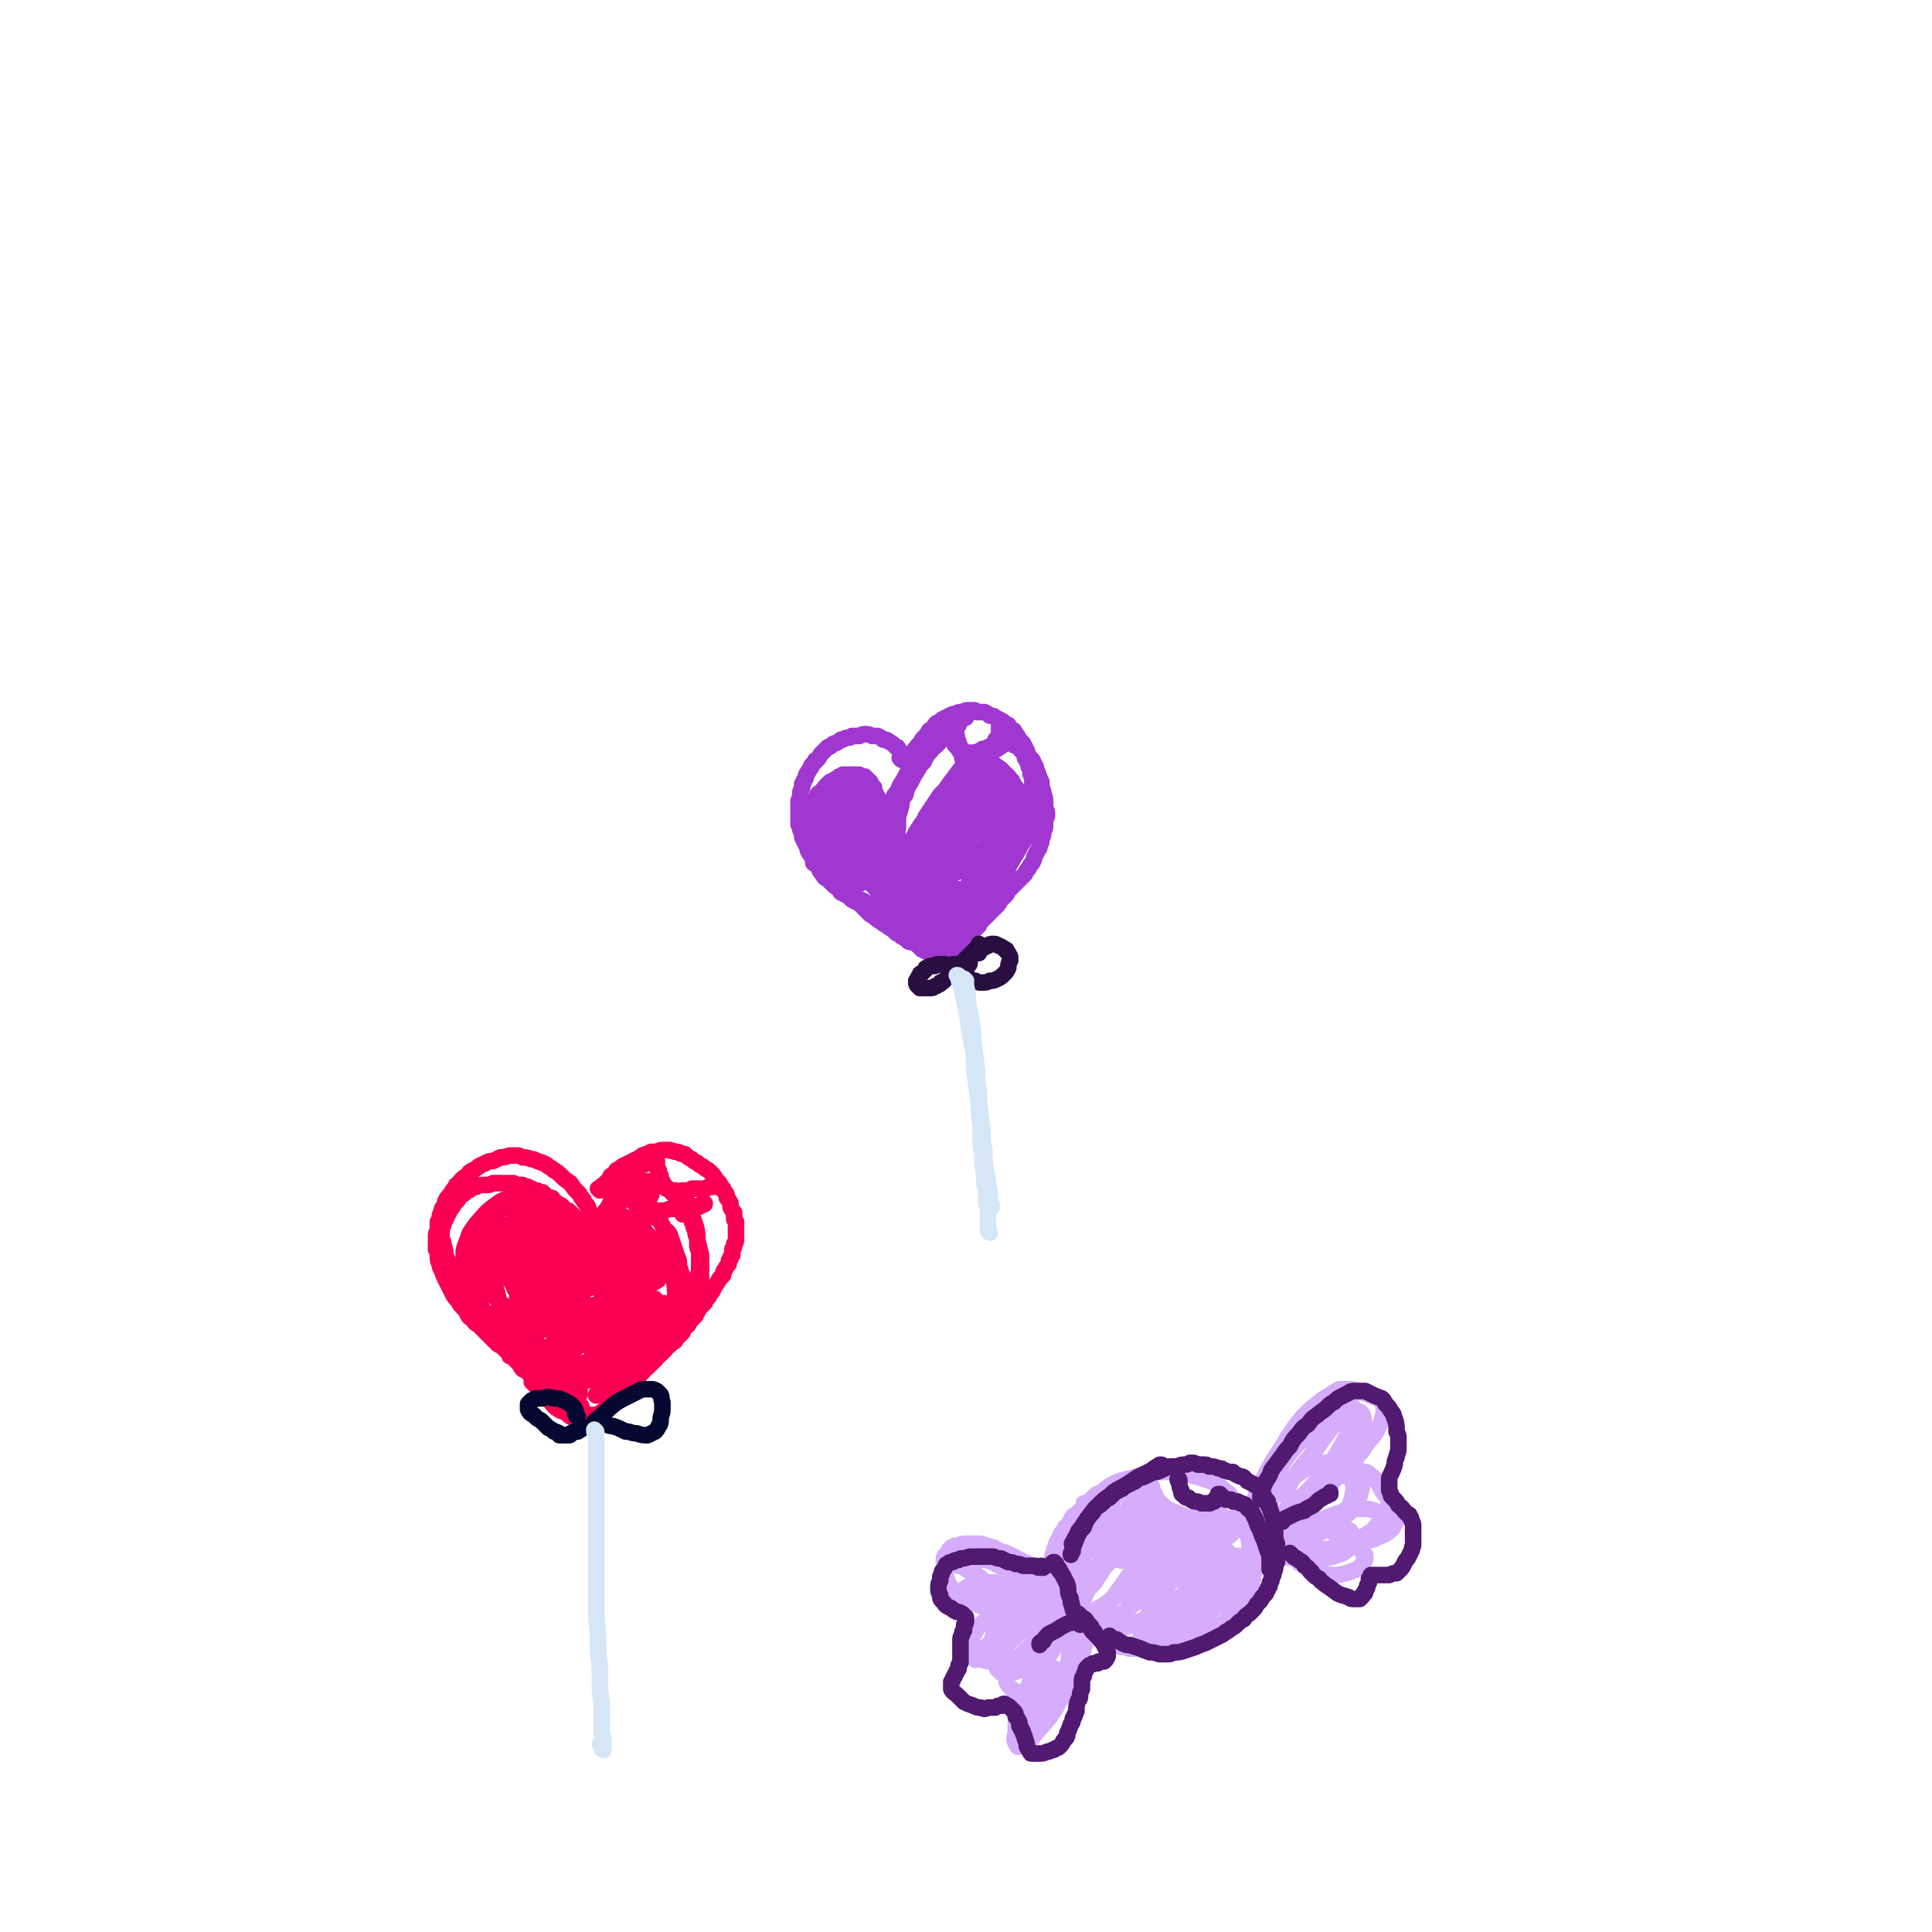 <svg viewBox='0 0 1050 1050' version='1.1' xmlns='http://www.w3.org/2000/svg' xmlns:xlink='http://www.w3.org/1999/xlink'><g fill='none' stroke='rgb(159,55,208)' stroke-width='9' stroke-linecap='round' stroke-linejoin='round'><path d='M490,413c0,0 0,0 -1,-1 0,0 1,1 1,1 0,-1 0,-1 0,-2 0,-1 0,-1 0,-2 -1,-1 -1,-1 -2,-2 0,-1 0,-1 -1,-1 -2,-2 -2,-2 -4,-3 -1,-1 -1,-1 -3,-1 -1,-1 -1,-1 -3,-2 -2,0 -2,0 -3,0 -2,-1 -2,-1 -4,-1 -1,0 -1,0 -3,1 -2,0 -2,0 -4,0 -1,1 -1,1 -3,1 -1,0 -1,1 -3,1 -1,1 -1,1 -3,2 -1,0 -1,0 -2,1 -1,1 -1,1 -2,1 -1,1 -1,1 -2,2 -1,1 -1,1 -2,2 -1,2 -1,2 -2,3 -1,0 -1,0 -1,1 -1,1 -1,1 -2,2 0,1 0,1 -1,2 0,1 -1,1 -1,2 -1,1 -1,1 -1,2 0,1 0,1 -1,2 0,1 0,1 -1,2 0,1 0,1 0,2 -1,2 -1,2 -1,3 0,1 0,1 0,2 -1,2 -1,2 -1,3 0,2 0,2 0,3 0,1 0,1 0,3 0,1 0,1 0,3 0,1 0,1 0,3 1,2 1,2 1,3 1,2 1,2 1,4 1,2 1,2 2,4 1,2 1,2 1,3 1,2 1,2 2,3 1,2 1,2 1,4 2,1 2,1 3,3 1,2 1,2 2,3 1,2 1,2 3,3 1,1 1,1 2,2 2,2 2,2 4,3 1,1 0,1 1,2 2,1 2,1 4,2 1,1 1,1 2,2 2,1 2,1 4,2 1,1 1,1 3,3 1,1 1,1 3,3 2,1 2,1 3,2 1,1 1,1 3,2 1,1 1,1 3,2 1,1 1,1 3,2 1,1 1,1 2,2 2,1 2,1 3,2 2,1 2,1 3,2 1,1 1,1 3,1 2,1 2,1 3,2 1,1 1,1 2,2 1,0 1,0 2,1 1,0 1,0 2,1 0,0 0,0 1,1 0,0 0,0 1,1 1,0 1,0 1,1 1,0 1,0 1,0 1,1 1,1 1,1 1,0 1,0 1,1 0,0 0,0 1,0 0,0 0,0 0,0 0,0 0,0 0,1 0,0 0,0 1,0 0,0 0,0 0,0 0,0 0,0 1,0 0,1 0,1 0,1 0,0 0,0 0,0 0,-1 0,-1 -1,-1 '/><path d='M497,410c-1,0 -1,0 -1,-1 0,0 0,1 0,1 0,0 0,-1 0,-1 1,0 1,0 1,-1 0,-1 0,-1 1,-1 0,-1 0,-1 1,-2 1,-1 1,-1 2,-2 0,-1 0,-1 1,-2 2,-2 2,-2 3,-4 1,0 1,-1 2,-1 1,-2 1,-2 2,-3 2,-1 2,-1 3,-2 2,-1 2,-1 4,-2 2,-1 2,-1 3,-1 2,-1 2,-1 4,-1 2,-1 2,-1 3,-1 1,0 1,0 3,0 1,0 1,0 2,1 2,0 2,0 4,0 2,1 2,1 3,2 2,0 2,0 3,1 2,1 2,1 4,2 1,1 1,1 3,2 1,2 1,2 3,3 1,2 1,2 2,3 1,2 1,2 3,4 1,2 1,2 2,4 1,3 1,3 3,5 1,2 1,2 2,4 0,2 0,2 1,3 1,3 1,3 2,5 0,2 0,2 0,3 1,2 1,2 1,3 1,3 1,3 1,5 0,1 0,1 0,3 1,2 1,2 1,4 0,1 0,1 -1,2 0,2 0,2 0,4 0,1 0,1 -1,3 0,2 0,2 -1,4 0,2 0,2 -1,3 0,2 0,2 -1,3 -1,2 -1,2 -2,4 0,1 0,1 -1,3 -1,1 -1,1 -2,3 -1,1 -1,1 -2,3 -1,1 -1,1 -2,2 -1,1 -1,1 -1,1 -2,2 -2,2 -3,3 -1,1 -1,1 -2,2 -1,1 -1,1 -2,3 -1,1 -1,1 -2,2 -1,1 -1,1 -2,2 0,1 0,1 -1,2 -1,1 -1,1 -2,2 -1,0 -1,0 -1,1 -1,1 -1,1 -2,2 -1,1 -1,1 -2,2 -1,1 -1,1 -2,2 -1,1 -1,1 -1,2 -1,1 -1,1 -2,2 -1,1 -1,1 -2,2 0,1 0,1 -1,2 -1,1 -1,1 -2,2 0,1 0,1 -1,2 0,1 0,1 -1,1 0,1 0,1 -1,2 -1,1 -1,1 -1,2 -1,0 -1,0 -1,1 -1,1 -1,1 -2,1 0,1 0,1 0,1 -1,1 -1,1 -1,1 -1,1 -1,1 -1,1 0,0 0,0 -1,1 0,0 0,0 0,0 0,0 0,0 0,0 0,1 0,1 -1,1 0,-1 0,-1 0,-1 '/><path d='M525,390c0,-1 -1,-1 -1,-1 0,0 1,0 1,0 -1,1 -1,1 -2,1 0,1 0,1 -1,2 -1,1 -1,1 -1,2 -1,1 -1,1 -1,2 -1,1 -1,1 -1,2 0,2 0,2 0,3 0,1 0,1 0,3 0,1 0,1 0,1 1,1 1,1 2,2 0,1 1,1 1,1 1,1 1,1 2,1 1,0 1,0 2,0 1,1 1,1 2,0 1,0 1,0 2,0 1,0 1,0 2,0 1,-1 1,-1 2,-1 1,0 1,0 2,-1 0,0 0,0 1,-1 1,0 1,0 1,0 1,-1 1,-1 1,-1 1,-1 1,-1 1,-1 1,-1 1,-1 1,-2 0,0 0,0 1,-1 0,0 0,0 0,0 0,0 0,0 1,-1 0,0 0,0 0,0 0,-1 0,-1 0,-1 0,0 0,0 0,0 0,-1 0,-1 0,-1 0,0 0,0 0,-1 0,0 0,0 0,-1 0,0 0,0 0,0 0,0 0,0 0,0 0,-1 0,-1 0,-1 0,0 0,0 0,0 0,0 0,0 0,-1 '/><path d='M513,395c-1,0 -1,-1 -1,-1 0,0 0,0 0,1 0,0 -1,0 -2,0 -1,1 -1,2 -2,3 -2,2 -2,2 -4,5 -2,3 -2,3 -4,6 -3,4 -3,4 -5,8 -2,3 -2,3 -4,7 -2,3 -2,3 -3,6 -2,2 -2,2 -3,5 -1,3 -1,3 -2,5 -1,3 -1,3 -2,6 0,2 0,2 -1,4 -1,3 -1,3 -1,6 -1,1 -1,1 -1,3 0,3 0,3 -1,5 0,2 0,2 0,4 0,2 0,2 0,5 0,1 0,1 0,3 0,2 0,2 0,4 0,2 0,2 0,4 1,1 1,1 1,3 1,1 1,1 1,2 1,1 1,1 1,3 1,0 1,0 1,1 1,1 1,1 1,1 0,1 0,1 1,1 0,1 0,1 1,2 0,1 0,1 1,1 0,1 0,1 1,1 0,0 0,0 0,0 1,1 1,1 1,1 0,0 0,0 0,0 1,1 1,1 1,1 0,0 0,0 1,1 0,0 0,0 0,0 1,0 1,0 1,0 0,0 0,0 0,1 0,0 0,0 1,0 0,0 0,0 0,0 0,0 0,0 0,0 '/><path d='M535,408c0,0 -1,0 -1,-1 0,0 0,1 0,1 0,0 0,0 -1,0 -1,0 -1,0 -2,1 -2,2 -2,2 -4,4 -3,2 -2,2 -5,5 -3,4 -3,4 -6,8 -2,3 -2,3 -5,6 -2,3 -2,3 -4,6 -2,3 -2,3 -4,6 -1,3 -2,3 -3,5 -2,3 -2,3 -3,5 -2,4 -2,4 -3,7 -1,2 -1,2 -2,5 -1,2 -1,2 -2,5 -1,2 -1,2 -2,5 0,1 0,1 -1,3 0,1 0,1 0,2 0,2 0,2 0,3 0,1 0,1 0,2 0,1 0,1 0,2 0,1 0,1 0,3 1,0 1,0 1,1 0,0 0,0 0,1 0,1 0,1 0,1 1,1 1,1 1,1 0,1 0,1 0,1 0,0 0,0 0,1 0,0 0,0 0,0 0,0 0,0 0,0 0,0 0,0 0,0 1,1 0,1 0,0 -1,-1 -1,-1 -1,-2 0,-3 -1,-3 -1,-5 0,-3 0,-3 -1,-6 0,-6 0,-6 1,-12 0,-5 0,-5 0,-10 0,-6 0,-6 1,-12 0,-3 0,-3 0,-6 1,-3 1,-3 2,-7 0,-3 0,-3 2,-5 1,-4 1,-4 3,-7 2,-4 2,-4 4,-7 1,-2 1,-2 3,-4 1,-2 1,-2 2,-4 1,-1 1,-1 2,-2 0,-1 0,-1 1,-2 1,0 1,0 2,-1 1,-1 1,-1 2,-2 0,0 0,0 0,-1 1,0 1,0 1,0 0,0 0,-1 1,-1 0,0 0,0 0,0 0,0 0,0 1,-1 0,0 0,0 0,0 1,0 0,0 1,0 0,-1 0,-1 0,-1 1,0 1,0 1,0 0,0 0,0 1,0 0,0 0,0 0,0 1,0 1,0 1,0 0,0 0,0 0,0 0,0 0,0 1,0 0,0 0,0 0,0 0,1 0,1 1,1 0,0 0,0 0,0 0,1 0,1 0,2 1,1 1,1 1,2 0,1 0,1 1,2 0,1 0,1 0,2 0,1 0,1 1,2 0,0 0,0 0,1 0,0 0,0 0,1 0,0 0,0 0,0 1,0 1,0 1,1 0,0 0,0 0,0 0,0 0,0 0,0 0,1 0,1 1,1 0,0 0,0 0,-1 1,0 1,0 1,0 1,0 1,0 1,0 0,0 0,0 1,0 0,0 0,0 0,0 0,0 0,0 0,0 0,-1 0,-1 0,-1 1,0 1,0 1,0 0,0 0,0 0,0 0,0 0,0 1,0 0,0 0,0 0,0 0,0 0,0 0,0 1,-1 1,-1 1,-1 0,0 0,0 1,0 0,0 0,0 0,0 0,0 0,0 1,0 0,0 0,0 1,0 0,0 0,0 1,-1 1,0 1,0 1,0 1,-1 1,-1 1,-1 1,0 1,0 1,0 1,-1 1,-1 1,-1 1,0 1,0 1,0 0,0 0,0 1,-1 0,0 0,0 0,0 1,0 1,0 1,0 0,0 0,0 1,-1 0,0 0,0 0,0 0,0 0,0 0,0 1,0 1,0 1,-1 0,0 0,0 1,0 0,0 0,0 0,0 0,-1 0,-1 1,-1 0,0 0,0 1,0 0,0 0,0 0,-1 1,0 1,0 1,0 0,0 0,0 1,0 0,0 0,0 0,0 1,0 1,1 1,1 0,0 0,0 1,0 0,0 0,0 0,0 0,1 0,1 0,1 1,0 1,0 1,0 0,0 0,0 0,0 0,0 0,0 0,0 0,0 0,0 0,0 1,0 1,0 1,0 0,1 0,1 0,1 0,0 0,0 0,0 0,0 0,0 0,0 1,0 1,0 1,0 0,0 0,0 0,0 0,1 0,1 1,1 0,0 0,0 0,1 1,0 1,0 1,0 0,1 0,1 1,2 0,0 0,0 0,1 0,0 0,0 0,1 1,0 1,0 1,1 0,0 0,0 0,0 0,1 0,1 1,2 0,0 0,0 0,1 0,1 0,1 1,1 0,1 0,1 0,1 0,1 0,1 0,2 0,1 0,1 1,2 0,0 0,0 0,1 0,1 0,1 0,2 0,1 0,1 0,2 1,1 1,1 1,1 0,1 0,1 0,1 0,1 0,1 0,2 0,1 0,1 0,2 0,0 0,0 0,1 0,1 0,1 0,1 0,1 0,1 0,2 0,1 0,1 0,1 0,0 0,0 0,0 0,1 0,1 0,1 0,0 0,0 0,0 0,1 0,1 0,1 0,0 0,0 -1,0 0,0 0,0 -1,0 -1,-1 -1,-1 -2,-2 -1,-1 -1,-1 -1,-2 -2,-2 -2,-2 -3,-3 -1,-1 -1,-1 -2,-3 -1,-1 -1,-1 -2,-3 -1,-2 -1,-2 -2,-4 -2,-1 -2,-1 -3,-3 -1,-1 -1,-1 -2,-2 -1,-1 -1,-1 -2,-2 0,0 0,0 -1,-1 -1,-1 -1,0 -2,-1 0,-1 0,-1 -1,-1 -1,0 -1,0 -1,-1 -1,0 -1,0 -2,0 0,-1 0,0 -1,-1 0,0 0,0 -1,0 -1,0 -1,0 -1,0 0,0 0,0 -1,0 0,0 0,0 0,0 0,0 0,0 -1,0 0,0 0,0 0,0 '/><path d='M536,412c0,0 -1,0 -1,-1 0,0 0,1 0,1 0,0 0,0 0,0 -2,1 -2,1 -3,2 -3,3 -3,3 -5,6 -4,4 -4,4 -8,9 -3,4 -3,4 -6,8 -3,4 -3,4 -5,9 -3,5 -3,5 -5,11 -2,4 -2,4 -3,9 -2,4 -2,4 -3,7 0,2 0,2 -1,4 0,1 0,1 0,2 0,1 0,1 0,1 0,0 0,0 0,-1 2,-2 2,-2 3,-5 2,-4 2,-4 4,-8 3,-6 3,-6 6,-12 3,-5 3,-5 5,-9 2,-4 2,-4 4,-8 2,-3 2,-3 4,-6 2,-2 2,-2 4,-4 2,-2 2,-2 4,-3 3,-2 3,-2 6,-4 1,-1 1,-1 3,-2 1,0 1,0 2,0 0,-1 0,-1 1,-1 1,0 1,0 1,1 0,0 0,0 1,0 0,1 0,1 1,1 0,1 0,1 0,1 0,0 0,0 1,1 0,0 0,0 0,0 0,0 0,0 0,0 1,0 1,0 1,0 0,0 0,0 0,1 0,0 0,0 1,0 0,0 0,0 0,1 1,0 1,0 1,1 1,0 1,0 1,1 1,1 1,1 1,2 1,1 1,1 2,2 1,1 1,1 2,2 0,1 0,1 1,2 0,0 0,0 1,1 0,1 0,1 1,2 0,0 0,0 1,1 0,1 0,1 1,2 0,0 0,0 0,0 0,1 0,1 1,1 0,0 0,0 0,1 0,0 0,0 0,0 0,0 0,0 1,1 0,0 0,0 0,0 0,0 0,0 0,0 0,1 0,1 0,1 0,0 0,0 1,0 0,0 0,0 0,1 0,0 0,0 0,0 1,1 0,1 1,1 0,1 0,1 0,1 0,0 0,0 0,0 0,1 0,1 0,1 0,0 0,0 0,0 1,0 0,0 0,-1 0,0 0,1 0,1 0,-1 0,-1 -1,-2 -1,-2 0,-2 -1,-3 -1,-2 -1,-2 -2,-4 -1,-1 -1,-1 -2,-3 -1,-2 -2,-2 -3,-4 -1,0 -1,0 -1,-1 -2,-1 -2,-1 -5,-2 -2,-1 -2,-1 -4,-1 -2,0 -2,0 -5,0 -3,1 -3,1 -6,3 -5,3 -5,3 -10,6 -4,3 -4,3 -8,7 -4,4 -4,3 -7,7 -3,4 -3,4 -6,8 -1,2 -1,2 -2,4 -1,3 -1,3 -2,6 -1,1 -1,2 -1,3 -1,2 -1,2 -2,3 0,0 0,0 0,1 -1,0 -1,0 -1,1 0,0 0,0 0,0 1,-1 1,-1 1,-2 2,-2 2,-2 3,-4 2,-1 1,-1 3,-3 1,-2 1,-2 2,-4 2,-3 2,-3 5,-5 3,-4 3,-4 6,-7 6,-6 6,-6 12,-11 3,-2 3,-2 6,-5 2,-2 2,-2 5,-3 0,-1 0,-1 1,-1 1,-1 1,-1 2,-1 1,0 1,0 3,0 2,0 2,0 3,0 2,1 2,1 4,1 1,1 1,1 2,1 1,1 1,1 1,2 1,0 1,0 2,1 1,1 1,0 2,1 1,0 1,0 1,1 1,0 1,0 1,0 0,0 0,0 0,1 0,0 0,0 0,0 1,0 0,-1 0,-1 0,0 0,1 0,1 -1,0 -1,0 -1,0 -1,1 -1,0 -2,0 -2,1 -2,1 -3,1 -4,0 -4,0 -7,0 -3,0 -3,0 -6,0 -4,1 -4,1 -8,2 -3,1 -3,1 -6,2 -3,2 -3,1 -6,3 -4,3 -4,3 -7,6 -3,3 -3,3 -5,6 -2,3 -3,3 -5,6 -2,5 -2,5 -4,9 -2,4 -2,5 -3,9 -1,4 -1,4 -2,8 -1,2 -1,2 -1,5 0,1 0,1 0,2 -1,1 0,1 0,2 0,0 0,0 0,1 0,0 0,0 0,0 0,0 0,0 0,0 1,0 1,0 1,-1 1,-2 1,-2 1,-3 1,-3 1,-3 1,-6 0,-2 0,-2 0,-5 0,-1 0,-1 0,-3 0,-1 0,-1 0,-1 0,-1 0,-1 0,-1 0,-1 0,-1 0,-1 0,0 0,0 0,0 0,3 0,3 0,6 -1,3 0,3 0,5 0,2 0,2 0,5 0,1 0,1 1,3 0,1 0,1 0,2 1,1 1,1 1,2 0,0 0,0 0,0 0,0 0,0 0,0 0,1 0,0 0,0 -1,-1 -1,-1 -1,-1 0,-2 0,-2 0,-3 0,-2 -1,-2 0,-4 1,-5 1,-5 4,-9 3,-5 3,-5 7,-10 8,-9 8,-10 16,-18 3,-3 3,-3 7,-5 1,-1 1,-1 3,-2 2,0 2,0 4,0 2,-1 2,0 4,0 2,-1 2,-1 3,-1 2,0 2,0 3,0 1,-1 1,-1 2,-1 0,0 0,0 1,0 0,0 0,0 0,0 0,0 0,0 1,0 0,0 0,0 0,0 0,0 0,0 0,0 0,0 -1,0 -1,0 -2,1 -2,1 -4,3 -4,3 -4,3 -8,6 -4,3 -4,3 -9,6 -4,4 -5,4 -9,8 -5,4 -5,4 -9,8 -3,3 -3,3 -6,6 -2,3 -2,3 -4,5 0,1 0,1 -1,2 0,0 0,1 0,1 1,0 1,0 2,0 2,-1 2,-1 4,-3 1,-1 1,-1 2,-3 0,-1 0,-1 1,-3 1,-4 0,-4 1,-9 1,-4 1,-4 2,-8 2,-5 2,-5 4,-9 4,-5 4,-5 8,-10 3,-3 3,-3 7,-5 4,-2 4,-2 8,-4 2,-1 2,-1 5,-1 2,0 2,0 4,0 2,1 2,1 3,1 1,0 1,0 2,1 1,0 1,0 1,1 0,1 0,2 0,3 0,1 0,1 -1,2 -1,2 -1,2 -2,5 -1,2 -1,2 -2,3 -4,4 -4,4 -7,7 -3,3 -3,2 -7,5 -4,2 -4,2 -8,4 -3,2 -3,2 -7,3 -2,1 -2,1 -5,2 -1,0 -1,0 -2,0 0,0 -1,0 -1,-1 0,-1 0,-1 0,-3 1,-3 1,-3 3,-6 3,-5 3,-5 7,-9 3,-3 3,-3 7,-6 4,-3 4,-3 8,-5 3,-2 4,-2 7,-2 2,-1 2,-1 4,-1 1,0 2,0 2,1 1,1 1,1 1,2 0,3 0,3 -1,7 -2,4 -2,4 -4,7 -2,4 -2,4 -5,8 -3,5 -3,5 -7,9 -3,3 -3,3 -5,5 -2,2 -2,2 -4,3 -1,1 -1,1 -2,1 0,0 0,-1 0,-1 1,-3 1,-4 3,-6 4,-6 4,-6 9,-11 3,-4 3,-4 7,-7 2,-3 2,-3 5,-5 2,-1 2,-2 3,-3 1,0 1,0 1,0 1,1 1,1 1,2 0,3 0,3 -1,5 -2,5 -2,5 -4,10 -2,5 -2,5 -5,8 -5,6 -5,6 -10,12 -4,4 -4,4 -9,8 -3,3 -3,3 -6,6 -2,2 -2,2 -5,4 0,1 -1,1 -1,1 0,0 0,0 1,-1 3,-4 3,-4 6,-8 4,-7 4,-7 9,-13 5,-7 5,-7 10,-14 3,-3 3,-3 7,-7 3,-3 3,-3 6,-7 1,-1 1,-1 2,-2 1,-1 1,-1 2,-1 0,0 0,1 0,1 -1,2 -1,2 -2,5 -3,5 -3,5 -6,10 -4,6 -4,6 -8,11 -4,5 -4,5 -8,9 -4,4 -4,4 -8,8 -3,3 -3,3 -6,6 -2,1 -2,1 -3,2 -1,1 -1,1 -2,2 -1,0 -1,0 -1,-1 0,0 0,-1 1,-2 3,-5 3,-6 6,-11 5,-6 5,-6 10,-11 4,-5 5,-4 9,-9 4,-4 4,-4 8,-9 3,-3 3,-2 5,-6 2,-2 2,-2 4,-5 1,-1 1,-1 1,-2 1,-1 1,-1 1,-2 1,-1 1,-1 2,-1 0,-1 0,-1 0,-1 0,0 0,0 1,-1 0,0 0,0 0,0 0,1 -1,-1 -1,0 0,0 0,1 0,2 -1,1 -1,1 -1,3 -1,3 -1,3 -3,6 -1,2 -1,2 -3,5 -2,3 -2,3 -4,7 -2,3 -2,3 -4,6 -3,4 -3,4 -6,7 -3,3 -2,3 -5,5 -2,2 -2,2 -4,4 -3,1 -3,1 -6,3 -2,0 -2,0 -5,1 -2,1 -2,1 -4,1 -2,0 -2,0 -4,0 -1,0 -1,1 -2,0 -1,0 0,-1 0,-2 0,-2 0,-2 0,-4 1,-2 1,-2 1,-4 1,-1 1,-1 1,-2 0,0 0,0 1,-1 0,0 0,-1 0,-1 1,0 1,1 1,1 1,1 1,1 2,2 1,1 1,1 1,2 0,2 0,2 0,4 0,1 0,1 -1,2 -1,2 -1,2 -2,3 -1,1 -1,1 -2,1 -1,0 -1,0 -2,-1 -1,-1 -1,-1 -2,-3 0,-1 -1,-1 0,-2 0,-2 0,-2 1,-4 2,-2 3,-2 5,-4 3,-1 3,-1 6,-2 2,0 3,0 4,1 1,0 2,1 2,2 0,1 0,2 0,3 -1,3 -1,3 -3,5 -2,2 -2,2 -4,3 -1,1 -1,1 -3,2 -2,0 -2,0 -3,0 -1,0 -1,-1 -2,-1 0,0 0,0 0,0 0,-2 0,-2 1,-3 3,-2 3,-2 5,-3 3,-2 3,-2 6,-2 1,-1 2,-1 3,0 0,0 0,0 0,0 0,2 0,2 -1,3 -2,3 -2,3 -4,6 -2,2 -2,2 -4,3 -1,1 -1,2 -2,2 -1,1 -1,1 -2,1 -1,0 -1,0 -2,-1 -1,0 0,0 -1,-1 0,0 -1,0 -1,-1 1,-1 1,-1 2,-1 2,-1 2,-1 3,-1 2,0 2,0 3,1 1,0 1,0 2,1 0,0 0,0 0,0 0,1 0,1 0,1 -1,1 -1,1 -2,1 -1,1 -1,1 -1,1 -2,0 -2,0 -3,0 -1,0 -1,0 -2,-1 -2,0 -2,-1 -3,-2 -1,0 -1,0 -2,-1 -1,-1 -1,-1 -2,-1 0,0 0,0 0,-1 -1,0 -1,0 -1,0 0,0 0,0 0,0 -1,0 -1,0 -1,0 0,0 0,0 0,0 1,1 1,1 2,2 2,1 2,1 4,3 2,1 2,1 4,3 1,1 1,1 1,1 1,1 1,1 1,1 0,1 0,1 -1,1 -1,0 -1,0 -3,-1 -2,-1 -2,-1 -3,-2 -3,-4 -3,-5 -4,-9 -2,-3 -2,-3 -2,-7 -1,-3 -1,-3 -1,-6 1,-3 1,-4 2,-7 1,-3 1,-3 3,-5 2,-3 2,-3 5,-5 2,0 2,-1 4,-1 1,0 1,0 2,1 1,2 1,2 2,4 0,3 0,3 0,6 0,3 -1,3 -2,6 -1,4 -1,4 -2,7 -2,3 -2,3 -4,6 -2,1 -2,1 -3,2 -2,1 -2,1 -4,1 -2,0 -3,-1 -4,-3 -2,-2 -2,-2 -2,-5 -2,-6 -1,-6 -2,-11 0,-3 0,-3 0,-6 0,-2 0,-2 0,-3 0,0 0,0 0,-1 0,-1 0,-1 0,-1 0,-1 0,-1 0,-1 0,0 0,0 0,0 1,0 1,0 2,0 0,0 0,0 1,0 0,0 0,0 0,0 1,0 1,0 1,0 1,-1 1,-1 1,-2 0,-1 0,-1 0,-2 -1,-2 -1,-2 -2,-3 -1,-2 -1,-2 -3,-3 -1,-1 -1,-1 -3,-2 -1,0 -2,0 -3,0 -1,0 -1,1 -2,1 -1,2 -1,2 -2,4 0,3 0,3 -1,5 0,3 0,3 -1,5 0,4 0,4 -1,8 0,3 0,3 1,5 0,3 0,3 1,6 1,2 1,2 2,4 2,2 2,2 4,4 2,2 2,2 5,3 2,1 2,1 4,1 2,1 2,1 4,1 2,1 2,1 4,1 1,1 1,1 3,1 1,1 1,1 1,1 1,0 1,0 1,1 0,0 0,0 1,0 0,0 0,0 0,1 1,0 1,0 1,1 0,0 0,0 0,0 0,1 0,1 1,1 0,0 0,0 0,0 0,1 0,1 0,1 0,1 0,1 1,1 0,1 0,1 0,1 0,0 0,0 0,1 1,0 1,0 1,0 0,1 0,1 0,1 0,0 0,0 0,0 0,0 0,0 0,0 0,1 0,1 0,1 -1,0 -1,0 -1,0 -1,-1 -1,-1 -2,-1 -2,-2 -2,-2 -4,-3 -1,-1 -1,-1 -3,-3 -1,-1 -1,-1 -3,-3 -1,-1 -1,-1 -2,-2 -1,0 -1,0 -2,-1 -2,-1 -2,-1 -3,-2 -2,-1 -2,-1 -4,-2 -1,0 -1,0 -1,-1 -1,0 -1,0 -2,-1 -1,0 -1,0 -2,-1 -1,0 -1,0 -2,0 -1,-1 -1,-1 -2,-1 0,-1 0,0 -1,-1 -1,0 -1,0 -2,-1 -1,0 -1,0 -1,0 -1,-1 -1,-1 -2,-1 -1,0 -1,0 -2,-1 0,0 0,0 -1,0 -1,-1 -1,-1 -2,-1 -1,0 -1,0 -1,-1 -1,0 -1,0 -2,-1 -1,0 -1,0 -2,-1 -1,0 -1,0 -1,-1 -1,0 -1,0 -2,-1 -1,0 -1,0 -2,-1 -1,0 -1,0 -1,-1 -1,-1 -1,-1 -2,-1 -1,-1 -1,-1 -2,-2 0,0 0,0 -1,-1 -1,-1 -1,-1 -2,-2 -1,-1 -1,-1 -1,-2 -1,-1 -1,-1 -2,-2 -1,0 -1,0 -1,-1 -1,-1 -1,-1 -2,-2 0,-1 0,-1 -1,-2 0,0 0,0 0,-1 -1,-1 -1,-1 -2,-2 0,-1 0,-1 0,-2 -1,-1 -1,-1 -1,-2 -1,-1 -1,-1 -1,-2 -1,-1 -1,-1 -1,-2 0,-1 0,-1 -1,-2 0,-2 0,-2 0,-3 0,-1 0,-1 0,-2 0,0 0,0 -1,-1 0,-1 0,-1 0,-2 0,-1 0,-1 0,-2 1,-1 1,-1 1,-1 0,-2 0,-2 0,-3 0,-1 0,-1 1,-2 0,-1 0,-1 0,-2 1,-1 1,-1 1,-2 0,0 0,0 1,-1 0,-1 0,-1 1,-2 0,-1 0,-1 1,-2 1,0 1,0 2,-1 0,-1 0,-1 1,-1 0,-1 0,-1 1,-2 0,0 0,0 1,-1 1,0 1,0 1,-1 1,0 1,0 2,-1 1,0 1,-1 2,-1 1,-1 1,-1 1,-1 1,0 1,0 2,-1 1,0 1,0 1,0 1,0 1,0 2,0 1,0 1,0 2,0 1,0 1,0 2,0 1,0 1,0 2,0 0,1 0,1 1,1 1,0 1,0 2,0 0,1 0,1 1,1 0,0 0,0 0,1 1,0 1,0 2,1 0,1 0,1 1,2 0,0 0,0 1,1 0,1 0,1 0,2 1,1 1,1 1,2 1,1 1,1 1,2 1,1 1,1 1,2 0,2 0,2 1,3 0,1 0,1 0,2 1,1 1,1 1,2 0,1 0,1 0,2 0,1 0,1 1,2 0,1 0,1 0,3 0,1 0,1 0,2 0,1 0,1 0,2 0,2 0,2 -1,3 0,1 0,1 0,1 0,1 0,1 0,2 0,1 0,1 0,1 0,1 0,1 -1,1 0,1 0,1 0,1 -1,0 -1,0 -2,0 -1,-1 -1,-1 -1,-2 -1,-2 -1,-2 -2,-4 -1,-3 -1,-3 -1,-6 0,-4 0,-4 0,-8 0,-2 0,-2 0,-4 0,-1 0,-1 0,-2 0,-1 0,-1 0,-2 0,0 0,0 0,0 0,0 0,-1 0,0 1,0 1,0 2,2 1,3 1,3 2,6 0,3 0,3 0,6 0,4 0,4 -1,8 0,3 0,3 -1,5 -2,3 -2,3 -4,5 -1,2 -2,2 -4,3 -2,0 -2,0 -4,0 -3,-2 -3,-2 -5,-5 -3,-3 -2,-4 -3,-8 -1,-5 -1,-6 -1,-11 0,-4 0,-4 1,-7 1,-3 1,-3 3,-5 1,-2 1,-2 3,-3 1,-1 2,-1 3,-1 3,1 3,2 4,4 3,4 3,4 4,9 1,4 1,4 2,9 0,6 0,6 0,12 0,4 0,4 -1,7 -1,2 -1,3 -3,5 -1,1 -2,1 -3,1 -4,0 -4,0 -7,-2 -3,-2 -3,-2 -5,-5 -3,-5 -3,-5 -5,-10 -1,-4 -1,-4 0,-8 0,-3 0,-4 2,-7 3,-4 3,-4 7,-6 3,-2 4,-2 7,-2 3,0 3,0 5,1 3,2 4,3 5,6 2,4 2,5 3,9 0,5 0,5 -1,9 -1,5 -1,5 -3,10 -2,4 -2,4 -5,6 -2,2 -3,3 -6,3 -4,1 -5,0 -8,-1 -3,-1 -4,-2 -6,-5 -2,-3 -2,-4 -3,-8 -1,-7 -1,-7 0,-14 1,-7 1,-7 3,-13 3,-5 3,-5 6,-9 2,-3 2,-3 5,-4 2,-1 2,-1 4,0 2,0 3,1 4,3 3,4 3,4 4,9 2,5 2,5 2,9 1,4 1,4 1,8 -1,4 -1,4 -2,7 -1,2 -1,2 -2,4 -2,1 -2,1 -4,1 -2,0 -3,-1 -5,-2 -3,-3 -3,-3 -5,-6 -3,-6 -3,-6 -5,-12 -1,-4 -1,-4 -2,-9 0,-3 -1,-3 0,-6 0,-2 0,-3 2,-4 3,-2 4,-2 7,-2 3,1 4,1 6,3 3,3 3,3 6,6 3,4 3,4 5,9 2,4 1,4 2,8 1,5 1,5 2,10 0,2 0,3 0,5 -1,2 -1,2 -2,4 -1,1 -1,2 -3,2 -2,1 -2,1 -5,0 -3,-1 -3,-1 -5,-3 -3,-2 -3,-2 -5,-5 -1,-3 -1,-4 -2,-7 -1,-2 0,-2 0,-5 0,-2 0,-2 1,-3 2,-2 2,-3 4,-3 2,0 3,1 5,3 3,2 4,3 6,6 2,3 2,3 3,6 0,3 0,3 0,6 0,1 0,1 0,2 -1,2 -1,2 -2,2 -1,1 -2,0 -3,0 -2,-2 -3,-2 -4,-4 -4,-4 -3,-4 -6,-8 -1,-2 -1,-2 -1,-5 -1,-1 -1,-1 -1,-3 1,-1 1,-1 1,-2 1,-1 1,-2 2,-2 1,1 2,1 3,2 3,4 3,4 5,8 2,4 2,5 3,9 1,4 1,4 3,8 0,3 0,3 1,6 0,1 0,1 0,2 -1,0 -1,0 -2,0 -2,-2 -2,-2 -4,-4 -3,-3 -3,-3 -5,-7 -3,-5 -3,-6 -4,-12 -1,-5 0,-5 0,-10 0,-4 0,-4 1,-8 0,-2 0,-3 2,-4 1,-1 2,-2 3,-2 3,2 4,2 6,5 3,3 3,3 5,7 3,4 3,4 5,9 2,4 2,5 3,9 0,2 0,3 0,5 -1,1 -1,2 -2,3 -2,1 -2,1 -5,1 -2,-1 -3,-1 -5,-3 -3,-3 -3,-4 -5,-8 -4,-7 -4,-7 -7,-15 -2,-5 -2,-5 -3,-9 -1,-3 -1,-3 -2,-5 0,-1 0,-2 1,-2 1,-1 2,0 3,1 5,4 6,4 10,8 5,5 5,5 8,11 4,6 5,6 8,12 2,4 1,4 2,8 1,3 0,3 1,6 0,1 0,1 0,2 0,0 0,0 0,1 -1,0 -1,0 -1,0 0,0 0,-1 0,-1 0,-1 0,-1 0,-2 0,0 -1,0 0,0 0,-1 0,-1 0,0 2,2 2,2 3,4 3,3 3,3 5,7 4,5 4,5 7,10 2,2 2,3 4,5 1,2 1,2 2,4 1,0 1,0 1,1 1,0 1,0 1,1 0,0 0,0 0,0 0,0 0,0 0,0 0,0 0,0 0,0 1,1 0,0 0,0 0,0 0,0 0,0 0,0 0,0 -1,0 0,0 0,0 0,0 1,0 0,0 0,0 0,-1 0,0 0,0 1,0 1,0 1,1 1,0 1,0 1,0 0,0 0,0 0,0 0,1 0,1 1,1 0,0 0,0 0,0 -1,-1 -1,-1 -1,-2 0,-1 0,-1 0,-2 -1,0 -1,0 -1,-1 0,0 0,0 0,-1 0,0 0,0 1,0 0,0 0,0 0,0 1,0 1,0 2,0 0,0 0,0 1,1 1,0 1,0 1,0 1,0 1,0 1,0 0,0 0,0 0,0 0,0 0,0 0,0 '/></g>
<g fill='none' stroke='rgb(41,15,65)' stroke-width='9' stroke-linecap='round' stroke-linejoin='round'><path d='M518,526c0,0 -1,-1 -1,-1 0,0 1,0 1,1 0,0 0,-1 0,-1 0,0 0,0 0,0 0,1 -1,0 -1,0 0,0 1,0 1,0 0,0 0,0 0,0 0,0 0,0 0,0 -1,-1 0,0 0,0 0,0 0,0 0,0 0,0 0,0 0,0 -1,-1 0,0 0,0 0,0 0,0 0,0 1,0 0,-1 0,-1 0,0 0,1 0,1 0,0 0,0 0,0 1,0 0,-1 0,-1 0,0 0,1 0,1 0,0 0,0 -1,0 0,0 0,0 0,0 -1,0 -1,0 -1,0 -1,0 -1,0 -2,0 0,-1 0,-1 -1,-1 -1,0 -1,0 -2,0 -1,0 -1,0 -1,0 -1,0 -1,0 -2,1 -1,0 -1,0 -2,0 -1,0 -1,0 -2,1 -1,0 -1,0 -1,1 -1,1 -1,1 -2,2 -1,0 -1,0 -1,1 -1,1 -1,1 -1,2 0,0 0,0 -1,1 0,0 0,0 0,0 0,1 0,1 0,1 0,1 0,1 1,2 0,0 0,0 1,1 1,0 1,0 3,0 1,0 1,0 2,0 2,0 2,0 3,-1 1,0 1,0 2,-1 1,0 1,0 1,-1 1,0 1,0 2,-1 0,0 0,0 1,-1 1,-1 1,-1 1,-1 1,-1 1,-1 1,-1 0,-1 0,-1 1,-1 0,0 0,0 0,-1 1,0 1,0 1,0 0,-1 0,-1 1,-1 0,0 0,0 0,0 0,0 0,0 0,-1 0,0 0,0 1,0 0,0 0,0 0,0 0,0 0,0 0,0 0,0 0,0 0,0 0,0 0,0 0,0 '/><path d='M532,518c0,0 -1,-1 -1,-1 0,0 0,0 0,0 0,0 0,0 0,0 1,0 1,0 2,-1 1,-1 1,-1 2,-1 1,-1 1,-1 2,-1 1,-1 1,-1 3,-1 2,0 2,1 3,1 2,1 2,1 3,2 1,0 1,0 1,1 1,1 1,1 2,3 0,1 0,1 0,2 -1,2 -1,2 -1,4 -1,2 -1,2 -2,3 -2,2 -2,2 -4,3 -2,1 -2,1 -4,1 -2,1 -2,1 -5,1 -1,0 -1,0 -3,-1 -1,0 -1,0 -3,-1 0,0 0,0 -1,-1 -1,0 -1,0 -2,-1 -1,-1 -1,-1 -1,-2 -1,0 -1,0 -2,-1 0,-1 0,-1 0,-1 0,0 0,0 -1,-1 0,0 0,0 0,0 0,0 0,0 0,-1 0,0 0,0 0,0 '/><path d='M533,514c0,0 -1,0 -1,-1 0,0 1,1 1,1 0,0 -1,0 -1,0 -1,1 -1,1 -2,2 -1,1 -1,1 -2,2 -2,2 -2,2 -4,4 -1,2 -1,2 -3,4 -1,1 -1,1 -2,2 0,0 0,0 0,0 0,0 0,0 0,0 1,0 1,0 1,-1 2,-1 2,-1 4,-2 1,-1 1,-1 2,-1 0,-1 0,-1 1,-1 0,0 0,0 0,0 0,0 0,0 0,0 0,1 0,1 -1,2 0,0 0,0 0,0 '/></g>
<g fill='none' stroke='rgb(213,230,247)' stroke-width='9' stroke-linecap='round' stroke-linejoin='round'><path d='M521,531c-1,-1 -1,-1 -1,-1 0,0 0,0 0,0 0,0 0,0 0,0 1,0 1,0 1,1 0,2 0,2 1,4 1,4 1,4 2,8 1,5 1,5 2,10 1,9 1,9 3,18 1,7 0,7 1,14 1,7 1,7 2,15 1,7 1,7 2,14 0,6 0,6 1,12 0,6 0,6 1,12 1,3 1,3 1,7 1,3 1,3 1,5 0,1 0,1 0,2 0,1 0,1 0,2 1,1 1,1 1,1 0,0 0,0 0,0 0,1 0,1 0,1 0,0 0,0 0,0 0,0 0,0 0,0 -1,0 -1,0 -1,-1 '/><path d='M525,533c-1,0 -1,-1 -1,-1 -1,0 0,0 0,0 1,2 1,2 1,4 1,4 1,4 1,8 1,6 1,6 2,11 1,6 1,6 1,11 1,8 1,8 2,16 0,6 0,6 1,12 0,6 0,6 0,11 1,7 1,7 1,13 0,5 0,5 1,9 0,4 0,4 0,7 1,4 1,4 1,8 0,2 0,2 1,4 0,2 0,2 0,5 0,1 0,1 0,3 1,3 1,3 1,6 0,2 0,2 0,3 0,1 0,1 0,3 0,0 0,0 0,1 0,1 0,1 0,1 0,0 0,0 0,1 0,0 0,0 0,0 0,0 0,0 1,1 0,0 0,0 0,0 0,0 0,0 0,0 '/></g>
<g fill='none' stroke='rgb(249,0,82)' stroke-width='9' stroke-linecap='round' stroke-linejoin='round'><path d='M321,660c0,0 0,0 -1,-1 0,0 1,1 1,1 0,-1 0,-1 -1,-2 0,-1 0,-1 -1,-3 -1,-1 -1,-1 -2,-3 -1,-1 -1,-1 -2,-3 -3,-3 -3,-3 -5,-6 -3,-2 -3,-2 -5,-4 -2,-2 -2,-2 -4,-3 -2,-2 -2,-1 -4,-3 -2,-1 -2,-1 -5,-2 -2,-1 -2,-1 -3,-1 -3,-1 -3,-1 -5,-1 -2,-1 -2,-1 -3,-1 -2,0 -2,0 -4,0 -3,1 -3,1 -5,1 -2,1 -2,1 -4,2 -2,0 -2,0 -4,1 -2,1 -2,1 -4,2 -1,1 -1,1 -3,2 -2,1 -2,1 -3,3 -2,1 -2,1 -3,2 -2,2 -1,2 -3,3 -1,2 -1,2 -2,3 -1,2 -1,2 -2,3 -1,1 -1,1 -2,3 0,1 0,1 -1,3 -1,1 -1,1 -1,3 -1,1 -1,1 -1,3 0,1 0,1 -1,2 0,2 0,2 0,5 -1,1 -1,1 -1,3 0,2 0,2 0,3 0,2 0,2 0,4 1,2 1,2 1,4 0,2 0,2 1,4 0,1 0,2 1,3 1,3 1,3 2,5 1,2 1,2 2,4 1,2 1,2 2,4 1,2 1,2 3,4 1,2 1,2 2,3 2,2 2,2 3,4 1,2 1,2 3,3 1,2 1,2 3,3 1,1 1,1 2,2 1,1 1,1 2,2 1,1 1,1 2,2 1,1 1,1 2,2 1,1 1,1 2,2 1,1 1,1 2,1 1,1 1,1 2,2 1,1 1,1 2,2 1,1 1,1 1,2 1,0 1,0 2,1 1,1 1,1 2,2 1,1 1,1 2,2 0,1 0,1 1,2 1,1 1,0 2,1 1,1 1,1 2,2 1,1 1,1 2,2 0,0 0,0 1,1 0,0 0,0 1,1 0,0 0,0 1,1 0,0 0,0 0,0 0,0 0,0 0,0 1,0 1,0 1,0 '/><path d='M326,647c0,0 0,0 -1,-1 0,0 1,1 1,1 0,0 0,0 0,0 0,-1 0,-1 1,-2 0,-1 0,0 1,-1 1,-1 1,-1 2,-2 1,-1 1,-1 2,-3 2,-1 2,-1 3,-3 2,-1 2,-1 3,-2 2,-1 2,-1 4,-2 2,-1 2,-1 4,-2 2,-1 2,-1 3,-2 3,-1 3,-1 5,-2 2,0 2,0 3,0 2,-1 2,-1 4,-1 2,0 2,0 3,0 1,1 1,0 3,1 2,0 2,0 3,1 2,0 2,0 3,1 1,1 1,1 3,2 1,1 1,1 3,2 1,1 1,1 3,2 1,1 1,1 3,2 1,1 1,1 2,2 1,1 1,1 2,3 1,1 1,1 2,2 1,2 1,2 2,3 0,1 0,1 1,2 1,1 1,1 1,3 1,1 1,1 2,3 0,1 0,1 0,2 1,2 1,2 2,3 0,1 0,1 0,3 0,1 0,1 1,2 0,2 0,2 0,3 0,2 0,2 0,3 0,1 0,1 0,3 0,2 0,2 -1,3 0,2 0,2 -1,3 0,1 0,1 0,3 -1,1 -1,1 -1,2 -1,1 -1,1 -1,3 -1,1 -1,1 -2,3 -1,1 -1,1 -1,3 -1,1 -1,1 -2,2 -1,2 -1,2 -2,3 -1,2 -1,2 -2,4 -1,1 -1,1 -2,3 -1,1 -1,1 -2,3 -1,1 -1,1 -2,2 -1,1 -1,1 -2,3 -1,1 -1,1 -1,2 -1,1 -1,1 -2,2 -1,1 -1,1 -2,3 -1,1 -1,1 -2,1 -1,2 -1,2 -1,3 -1,1 -1,1 -2,2 -1,1 -1,1 -2,2 0,1 0,1 -1,1 -1,1 -1,1 -2,2 -1,1 -1,1 -2,1 0,1 0,1 -1,2 -1,1 -1,1 -2,2 -1,1 -1,1 -2,1 -1,1 0,1 -1,2 -1,1 -1,1 -2,2 -1,1 -1,1 -2,2 -1,1 -1,1 -2,1 0,1 0,1 -1,2 -1,1 -1,1 -2,2 -1,1 -1,1 -2,2 -1,1 -1,1 -2,2 0,1 0,1 -1,2 -1,0 -1,0 -1,1 -1,1 -1,1 -2,2 -1,0 -1,0 -1,1 -1,1 -1,0 -1,1 -1,1 -1,1 -2,2 -1,1 -1,1 -1,1 -1,1 -1,1 -2,2 -1,0 -1,0 -1,1 -1,1 -1,1 -2,1 -1,1 -1,1 -1,2 -1,0 -1,0 -2,1 -1,0 -1,0 -1,1 -1,0 -1,0 -2,1 0,0 0,0 -1,1 0,0 0,0 0,0 -1,1 -1,1 -1,1 0,0 0,0 -1,0 0,0 0,0 0,0 -1,0 -1,1 -1,1 -1,0 -1,0 -1,0 -1,-1 -1,-1 -1,-1 -1,0 -1,0 -2,0 0,0 0,0 -1,-1 -1,0 -1,0 -2,-1 0,0 0,0 -1,-1 -1,0 -1,0 -2,-1 -1,-1 -1,-1 -1,-1 -1,-1 -1,-1 -2,-2 -1,0 -1,0 -2,-1 0,-1 0,-1 -1,-1 -1,-1 -1,-1 -2,-1 0,-1 0,-1 -1,-1 0,-1 -1,-1 -1,-1 -1,-1 -1,-1 -2,-1 0,-1 0,-1 -1,-2 0,0 0,0 -1,-1 -1,-1 -1,-1 -1,-1 -1,-1 -1,-1 -1,-1 0,-1 0,0 -1,-1 0,0 0,0 -1,-1 0,-1 -1,-1 -1,-1 -1,-1 -1,-1 -1,-1 '/><path d='M357,633c0,0 0,-1 -1,-1 0,0 1,0 1,0 0,0 0,0 0,0 0,-1 0,-1 0,-1 0,0 0,0 0,0 0,1 -1,0 -1,0 0,0 1,1 1,2 0,2 0,2 1,3 0,2 0,2 1,3 0,2 0,2 1,3 0,1 0,1 1,2 1,1 1,1 1,1 1,1 1,1 1,1 1,1 1,1 2,1 1,0 1,0 2,0 0,1 0,1 1,1 2,-1 2,-1 3,-1 1,0 1,0 2,0 1,0 1,0 2,0 0,-1 1,0 1,-1 0,0 0,0 1,0 0,0 0,0 0,0 1,0 1,0 1,0 0,0 0,0 1,0 0,0 0,0 1,0 0,0 0,0 1,0 0,0 0,0 1,0 1,0 1,0 1,0 1,0 1,0 2,-1 1,0 1,0 1,0 1,0 1,0 2,0 0,0 0,0 0,0 0,-1 0,-1 1,-1 0,0 0,1 0,1 '/><path d='M350,633c-1,-1 -1,-1 -1,-1 -1,0 0,0 0,0 -1,1 -1,1 -2,2 -2,1 -2,1 -3,2 -2,2 -2,2 -3,3 -2,2 -2,2 -3,3 -1,1 -1,1 -1,3 -1,1 -1,1 -2,2 0,2 0,2 -1,3 -1,1 -1,1 -1,2 -1,1 -1,1 -1,2 0,1 0,1 -1,1 0,1 0,1 0,1 0,1 0,1 -1,1 0,1 0,1 0,1 0,1 0,1 0,1 -1,0 -1,0 -1,1 0,0 0,0 0,1 0,0 0,0 0,0 0,1 0,1 0,1 0,1 0,1 -1,1 0,1 0,1 0,1 0,1 0,1 0,1 0,0 0,0 0,1 0,0 0,0 0,0 0,1 0,1 0,1 0,0 0,0 0,0 -1,0 -1,0 -1,1 0,0 0,0 0,0 0,0 0,0 -1,0 0,0 0,0 0,0 -1,0 -1,0 -1,0 -1,0 -1,0 -2,0 0,0 0,0 -1,0 0,0 0,0 -1,0 0,0 0,0 -1,0 0,0 0,0 0,0 -1,-1 -1,-1 -1,-1 -1,0 -1,0 -1,-1 -1,-1 -1,-1 -2,-1 -1,-1 -1,-1 -1,-2 -1,0 -1,0 -2,-1 -1,-1 -1,-1 -2,-2 -1,-1 -1,-1 -2,-2 -1,0 -1,0 -2,-1 -1,-1 -1,-1 -2,-2 -1,0 -1,0 -2,-1 -2,-1 -2,-2 -3,-3 -2,0 -2,0 -3,-1 -1,-1 -1,-1 -2,-2 -2,0 -2,0 -3,-1 -1,0 -2,0 -3,-1 -1,0 -1,0 -2,-1 -1,0 -1,0 -3,-1 -1,0 -1,0 -2,0 -1,0 -1,0 -3,-1 -1,0 -1,0 -3,0 -1,0 -1,0 -2,0 -2,0 -2,0 -3,0 -2,0 -2,0 -3,0 -2,1 -2,1 -4,1 -1,0 -1,0 -2,0 -2,0 -2,0 -3,1 -1,0 -1,0 -3,1 -1,1 -1,1 -2,1 -1,1 -1,1 -2,2 -2,1 -2,1 -3,3 -1,1 -1,1 -2,2 -1,2 -1,2 -2,3 -1,2 -1,2 -2,4 -1,2 -1,2 -2,4 0,1 0,1 -1,3 0,2 0,2 0,5 1,2 1,2 1,4 1,2 1,2 1,5 1,2 1,2 2,5 1,2 1,2 2,5 0,2 0,2 1,4 0,2 0,2 1,5 1,2 1,2 2,4 1,2 1,2 2,4 2,3 2,3 3,5 1,1 1,1 3,3 1,1 1,1 2,2 1,1 1,1 3,2 1,1 1,1 1,2 1,0 1,0 2,1 2,1 2,1 3,2 1,1 1,1 3,1 1,1 1,1 3,2 1,0 1,0 2,1 1,0 1,0 3,0 0,1 0,1 1,1 2,1 2,1 3,2 1,0 1,0 3,1 1,0 1,0 3,1 2,1 2,1 4,1 1,1 1,1 2,1 1,0 1,0 2,1 1,0 1,0 2,0 1,1 1,1 1,1 1,0 1,0 2,1 1,0 1,0 2,0 1,1 1,1 2,1 0,0 0,0 1,0 0,1 0,0 1,1 '/><path d='M333,654c0,-1 -1,-1 -1,-1 0,-1 1,0 1,0 1,-1 1,-1 2,-1 1,-1 1,-1 3,-1 1,0 1,0 2,0 2,1 2,1 4,2 1,1 1,1 3,2 2,1 2,1 4,3 2,1 2,1 3,3 3,1 3,1 5,3 1,2 1,2 2,4 1,1 2,1 3,3 1,3 1,3 2,6 1,3 1,3 2,6 1,2 1,2 1,5 1,3 1,3 2,6 0,2 0,2 0,4 0,3 0,3 0,6 0,2 0,2 0,4 -1,3 -1,3 -1,6 -1,2 -1,2 -2,4 0,2 0,2 -1,5 -1,2 -1,2 -2,4 -1,1 -1,1 -2,3 -1,2 -1,2 -2,3 -1,1 -1,1 -2,2 -1,1 -1,1 -2,2 0,1 0,1 -1,2 -1,1 -1,1 -1,1 '/><path d='M347,651c0,-1 0,-1 -1,-1 0,0 1,0 1,0 0,0 0,-1 0,-1 1,0 1,0 2,-1 1,0 1,-1 2,-1 0,0 0,0 1,-1 1,0 1,0 1,0 0,0 0,0 0,0 0,0 0,0 -1,0 -1,1 -1,0 -2,1 -2,1 -2,1 -4,1 0,1 0,1 -1,1 0,0 0,0 -1,0 0,0 0,0 0,0 0,0 0,0 1,0 1,-1 1,-1 2,-2 2,-1 2,-1 4,-2 1,0 1,0 2,0 1,0 1,0 1,0 1,1 1,1 1,1 -1,1 -1,1 -1,3 0,1 -1,1 -1,2 0,1 0,1 -1,3 0,1 0,1 0,2 0,0 0,1 0,1 1,1 1,1 3,1 2,1 2,0 3,0 3,0 3,0 6,-1 3,0 3,0 5,-1 1,0 1,0 3,0 1,0 1,0 2,-1 0,0 0,0 0,0 1,0 1,0 1,0 0,0 0,0 0,0 0,0 0,0 0,0 0,0 0,0 0,0 0,1 0,1 -1,2 0,0 0,0 -1,1 0,0 0,0 -1,0 0,1 0,1 0,1 -1,0 -1,0 -1,1 0,0 0,0 0,0 0,0 1,0 1,0 2,-1 2,-1 4,-2 1,-1 1,-1 3,-2 1,0 1,0 2,-1 1,0 1,0 1,-1 0,0 1,0 1,0 0,0 0,0 0,0 0,1 0,0 -1,0 -1,0 -1,1 -2,1 -2,1 -2,0 -5,1 -1,0 -1,0 -3,0 -1,1 -1,1 -2,1 0,0 0,0 0,0 -1,0 -1,0 -1,-1 0,0 0,0 0,0 0,0 0,0 0,0 0,0 0,-1 0,-1 0,0 1,0 1,0 1,1 2,1 2,2 2,2 2,2 4,4 1,2 1,2 2,5 1,4 1,4 1,8 1,4 1,4 2,8 0,4 0,4 0,8 0,3 0,3 0,5 -1,4 -1,4 -2,8 -1,3 -1,3 -2,6 -1,2 -1,2 -1,4 -1,1 -1,1 -2,2 0,1 0,1 0,1 0,1 0,1 0,1 0,0 0,0 0,0 0,-1 -1,-1 0,-3 0,-3 0,-3 1,-6 1,-3 2,-3 3,-7 1,-4 1,-4 1,-7 1,-3 1,-3 1,-6 0,-3 0,-3 0,-7 0,-2 -1,-2 -1,-4 0,-2 0,-2 0,-4 -1,-2 -1,-2 -1,-4 0,-1 0,-1 -1,-2 0,-2 0,-2 -1,-3 0,-2 0,-2 -1,-3 0,-2 0,-2 -1,-3 0,-1 0,-1 -1,-2 0,0 0,0 -1,-1 0,-1 0,-1 -1,-1 0,-1 0,-1 -1,-1 0,0 0,0 -1,-1 0,0 0,0 -1,-1 0,0 0,0 -1,-1 0,-1 0,-1 -1,-1 -1,-1 -1,-1 -2,-2 -1,-1 -1,-1 -2,-1 -1,-1 -1,-1 -2,-2 -1,0 -1,0 -2,-1 -1,0 -1,0 -2,-1 -1,0 -1,0 -1,0 -1,0 -1,0 -2,0 -1,0 -1,0 -2,0 -1,0 -1,0 -1,0 -1,1 -1,1 -2,1 0,0 0,0 0,1 -1,0 -1,0 -1,0 0,0 0,0 0,0 -1,0 -1,0 -1,0 0,0 0,0 0,0 0,0 0,0 0,0 0,0 0,0 0,-1 0,0 0,0 0,0 0,0 0,0 0,-1 0,0 0,0 0,0 0,0 0,0 0,0 0,0 -1,0 -1,0 -1,1 -1,1 -2,2 -3,2 -3,2 -6,5 -1,2 -1,2 -3,4 -1,1 -1,1 -2,2 0,1 0,1 -1,1 0,0 0,0 0,0 1,0 1,0 2,-1 2,-2 2,-2 4,-3 2,-2 2,-2 4,-5 1,0 1,0 2,-1 0,-1 1,-1 1,-1 0,0 0,0 0,0 -2,1 -2,1 -3,2 -4,3 -4,3 -7,6 -5,5 -5,5 -10,11 -7,7 -7,8 -13,16 -4,4 -4,4 -7,9 -2,3 -2,3 -4,5 0,1 0,1 0,1 1,0 2,0 3,-1 4,-3 4,-3 7,-7 5,-5 6,-5 10,-10 4,-5 4,-5 8,-9 3,-4 3,-4 6,-8 1,-1 1,-1 1,-3 1,0 1,-1 1,-1 -1,0 -1,0 -2,1 -3,3 -4,3 -7,6 -5,6 -5,6 -10,12 -6,7 -6,7 -11,14 -3,4 -3,4 -5,9 -2,2 -1,2 -3,3 0,1 0,1 -1,2 0,0 0,0 0,0 0,-1 0,-1 0,-2 1,-4 1,-4 3,-8 2,-6 2,-6 5,-11 4,-6 4,-6 9,-12 1,-3 1,-3 3,-6 1,-1 1,-1 2,-2 0,0 0,0 0,0 -2,3 -2,3 -4,6 -3,6 -3,6 -6,12 -5,8 -5,8 -10,16 -4,9 -4,9 -9,17 -3,4 -3,4 -6,8 -1,2 -1,2 -3,4 -1,0 -1,1 -1,1 -1,-1 -1,-2 0,-4 0,-4 0,-4 0,-9 1,-7 1,-7 2,-14 2,-7 1,-7 4,-13 1,-6 1,-6 4,-10 3,-5 3,-5 7,-9 2,-2 2,-2 5,-3 2,0 2,0 4,1 3,2 3,2 5,5 3,3 3,4 4,8 1,6 1,6 1,12 -1,6 -1,6 -3,11 -3,7 -3,8 -7,14 -3,3 -3,3 -7,6 -3,2 -4,2 -8,2 -4,1 -4,1 -8,-1 -4,-1 -4,-1 -6,-4 -3,-4 -3,-4 -5,-8 -2,-8 -2,-8 -4,-16 0,-5 0,-6 0,-11 1,-5 1,-6 4,-11 2,-3 2,-4 5,-6 4,-2 5,-2 10,-4 5,-1 5,-1 10,0 5,0 6,0 10,3 4,3 4,3 7,7 2,6 3,6 3,13 1,8 1,8 0,16 -1,8 -2,8 -5,15 -2,5 -2,5 -6,10 -4,4 -5,4 -10,7 -4,2 -4,2 -8,1 -5,0 -6,0 -11,-3 -4,-2 -5,-2 -8,-6 -6,-6 -6,-7 -10,-15 -3,-5 -3,-5 -5,-12 -2,-6 -2,-7 -2,-13 0,-6 0,-6 2,-11 2,-5 2,-5 5,-9 6,-7 6,-7 13,-12 4,-2 5,-2 9,-3 5,-1 5,-2 9,0 7,3 8,3 12,9 5,6 5,6 8,14 3,8 3,8 5,17 2,6 2,6 1,12 0,7 0,7 -2,13 -2,5 -2,6 -5,9 -4,5 -4,5 -9,7 -5,2 -5,2 -10,2 -5,-1 -5,-1 -10,-3 -6,-4 -7,-5 -12,-10 -5,-6 -5,-7 -9,-14 -3,-5 -3,-6 -4,-12 -2,-5 -2,-6 -3,-12 0,-3 0,-3 2,-7 1,-5 1,-5 5,-9 3,-4 4,-4 9,-7 4,-2 5,-3 10,-3 6,-1 6,-1 12,1 5,2 5,3 9,7 4,4 4,5 7,10 2,4 3,4 4,9 1,6 2,6 1,12 0,5 0,5 -1,9 -3,5 -3,5 -7,8 -2,3 -3,3 -6,4 -5,1 -5,1 -10,1 -4,-1 -4,-1 -7,-3 -6,-4 -6,-4 -11,-9 -3,-3 -3,-3 -6,-7 -2,-4 -2,-4 -3,-7 0,-4 0,-5 2,-9 1,-4 1,-4 4,-8 4,-4 4,-4 9,-7 6,-3 7,-3 13,-3 5,0 6,0 10,3 5,3 5,3 8,8 3,3 3,4 3,8 1,5 1,5 0,10 -1,4 -1,5 -3,8 -3,4 -3,4 -7,6 -3,2 -4,2 -7,2 -4,-1 -4,-1 -7,-4 -4,-3 -4,-4 -7,-9 -2,-3 -2,-3 -3,-7 0,-4 0,-4 1,-8 2,-4 2,-5 5,-8 4,-4 4,-4 9,-5 8,-1 9,-1 17,0 5,1 5,2 10,4 6,3 6,3 11,7 3,3 3,3 5,6 1,2 1,2 2,4 1,1 1,1 1,2 0,1 -1,1 -1,1 -3,1 -4,1 -7,1 -4,0 -4,-1 -7,-1 -3,-1 -3,-1 -7,-1 -2,-1 -2,0 -4,-1 0,0 -1,0 -1,-1 0,-2 0,-2 0,-4 2,-3 2,-4 5,-6 4,-4 5,-4 10,-6 3,-1 4,-1 8,-1 4,0 4,0 8,0 1,1 1,1 3,1 1,0 1,0 2,1 0,0 0,0 1,0 0,0 0,0 0,0 -1,0 -1,0 -3,1 -2,0 -2,0 -4,0 -4,0 -4,1 -8,1 -4,0 -4,-1 -7,-1 -4,-1 -4,-1 -7,-1 -2,-1 -2,-1 -3,-1 -1,-1 -1,-1 -1,-1 0,-1 0,-2 1,-3 2,-3 2,-3 5,-5 4,-2 4,-2 8,-2 6,-1 6,-1 11,-1 4,1 4,1 8,3 3,2 3,2 5,6 2,2 2,2 2,4 1,2 1,2 1,5 -1,1 -1,2 -2,3 -1,2 -2,2 -4,3 -2,1 -2,1 -4,1 -2,0 -2,0 -4,-1 -3,-2 -3,-2 -5,-5 -1,-1 -1,-1 -2,-3 0,-1 -1,-1 0,-3 0,-1 0,-2 2,-3 1,-2 2,-3 4,-3 4,0 5,0 9,1 4,1 4,2 7,5 4,4 4,4 7,10 3,5 3,5 4,10 1,6 1,6 1,12 0,3 0,3 -1,6 -2,1 -2,2 -4,2 -2,0 -3,0 -5,-2 -5,-5 -5,-5 -8,-11 -4,-6 -4,-6 -8,-13 -3,-5 -3,-5 -5,-11 -3,-4 -3,-4 -5,-9 -1,-2 -1,-2 -2,-4 0,0 -1,-1 0,-1 0,-1 1,0 2,0 4,1 4,1 8,3 4,2 4,2 7,5 4,3 4,3 7,7 2,3 2,3 4,6 1,2 1,2 1,4 1,3 1,3 1,5 -1,2 -1,3 -2,3 -3,2 -3,2 -6,2 -6,0 -6,-1 -12,-3 -5,-1 -5,-2 -9,-4 -3,-1 -3,-1 -5,-2 -2,-1 -2,-1 -4,-2 0,0 0,-1 0,-1 1,-2 1,-2 3,-3 4,-2 4,-3 9,-4 4,-1 5,0 9,0 4,1 4,1 8,3 4,1 4,1 7,4 1,1 2,1 1,3 0,2 -1,3 -3,5 -5,2 -6,2 -12,3 -8,1 -8,1 -15,1 -7,0 -7,0 -14,0 -10,-1 -11,0 -19,-2 -3,-1 -3,-3 -3,-6 0,-3 1,-4 4,-7 4,-5 4,-5 10,-8 4,-3 4,-3 10,-5 4,-1 5,-1 10,-2 2,0 3,0 5,0 1,0 2,0 2,1 1,0 0,1 -1,1 -4,2 -4,2 -8,4 -8,2 -8,2 -16,4 -6,2 -6,2 -12,4 -4,2 -4,2 -8,3 -2,1 -2,1 -4,3 -1,0 -1,0 -1,0 2,0 2,0 5,0 6,0 6,-1 12,-1 12,-1 12,-1 23,-1 8,0 8,0 15,1 7,0 7,0 14,1 3,0 3,0 5,1 0,0 1,1 0,1 -4,2 -4,2 -9,4 -7,2 -7,1 -15,3 -8,2 -8,1 -15,4 -9,3 -9,4 -17,8 -4,2 -4,2 -7,5 -3,2 -2,2 -5,4 0,0 -1,0 -1,0 0,1 1,1 2,1 5,-1 5,-2 11,-3 9,-3 9,-3 19,-6 8,-2 8,-2 15,-5 6,-1 6,-1 11,-3 2,-1 2,-1 4,-2 0,0 0,0 0,0 -3,1 -3,1 -7,3 -7,3 -8,3 -15,7 -6,3 -6,3 -12,8 -7,4 -7,4 -13,10 -3,2 -3,3 -5,5 -2,2 -2,2 -3,3 0,0 1,0 1,0 6,-2 6,-2 11,-5 7,-3 7,-3 14,-6 7,-4 7,-4 15,-8 6,-3 6,-3 12,-6 3,-2 3,-2 7,-4 1,-1 2,-1 1,-1 0,0 -1,0 -2,1 -5,2 -5,2 -9,4 -9,5 -9,5 -18,11 -7,4 -7,5 -13,10 -6,6 -6,6 -11,13 -2,2 -2,2 -4,4 -1,1 -1,2 -1,3 1,0 2,0 3,-1 6,-3 5,-3 10,-6 9,-6 9,-5 18,-11 8,-5 8,-5 16,-11 6,-4 6,-4 12,-9 2,-2 2,-2 4,-4 0,0 1,-1 1,-1 -1,-1 -2,-1 -3,0 -4,2 -4,2 -8,4 -8,6 -8,6 -15,12 -6,6 -6,6 -11,11 -4,5 -4,5 -7,9 -2,3 -2,3 -4,5 0,1 -1,2 -1,2 2,0 2,0 4,-1 5,-2 5,-2 10,-5 8,-5 7,-5 15,-11 4,-3 4,-3 8,-7 4,-2 4,-3 7,-6 1,-1 1,-1 2,-2 0,0 1,0 1,0 0,-1 -1,0 -2,0 -2,2 -2,2 -5,5 -5,5 -5,4 -10,9 -6,7 -6,7 -11,14 -3,3 -3,4 -6,7 -1,1 -1,1 -2,3 0,0 0,1 0,0 2,-1 2,-1 5,-3 3,-3 3,-3 6,-7 5,-5 4,-5 9,-10 4,-4 4,-4 7,-8 3,-2 3,-2 5,-4 2,-1 2,-1 3,-3 0,0 0,0 0,0 0,1 0,1 -1,2 -2,3 -2,3 -5,7 -4,5 -4,4 -7,9 -5,6 -5,6 -9,12 -3,3 -2,3 -5,7 -1,3 -1,3 -2,5 0,0 -1,1 -1,1 0,0 1,0 1,0 1,-1 1,-2 2,-3 1,-1 1,-1 2,-2 0,-2 0,-2 1,-3 0,0 0,0 0,0 0,0 0,0 0,0 -1,1 0,1 -1,3 -1,1 -1,2 -3,3 -2,2 -2,2 -5,4 -2,1 -2,1 -5,1 -3,1 -3,1 -6,0 -3,0 -3,0 -6,-1 -4,-1 -4,-1 -7,-3 -2,-2 -2,-2 -3,-4 -2,-2 -2,-2 -3,-4 -2,-3 -2,-3 -4,-6 -1,-2 -1,-2 -3,-5 -2,-3 -2,-3 -4,-5 -2,-3 -2,-3 -4,-5 -2,-2 -2,-2 -3,-4 -2,-2 -2,-2 -3,-4 -1,-2 -1,-2 -2,-4 -1,-2 -1,-2 -2,-3 -1,-1 -1,-1 -2,-3 0,-1 0,-1 -1,-2 0,-1 0,-1 -1,-2 0,0 0,0 0,0 0,0 0,0 0,0 3,3 3,3 6,6 3,4 3,4 7,7 6,6 7,6 14,11 4,4 4,4 8,7 4,3 4,3 7,6 3,2 2,2 5,4 0,1 0,1 1,1 0,1 0,1 0,1 0,0 0,1 0,1 -1,0 -1,0 -2,-1 -1,0 -1,0 -2,-1 -1,-1 -1,0 -3,-1 -3,-1 -3,-1 -6,-3 -2,-1 -2,-1 -4,-3 -2,-1 -2,-1 -3,-2 -1,-1 -1,-1 -2,-1 0,-1 0,-1 0,-1 0,0 0,0 1,0 3,2 3,2 6,4 3,2 3,3 6,6 3,3 3,3 7,6 1,1 1,1 2,3 1,0 1,0 1,1 0,0 0,0 0,0 -1,0 -2,1 -3,0 -3,-2 -3,-2 -5,-5 -4,-5 -4,-5 -8,-11 -5,-10 -5,-10 -9,-21 -3,-7 -3,-7 -5,-15 -1,-5 -1,-5 -3,-10 0,-3 -1,-3 -1,-7 0,-1 -1,-1 -1,-2 1,0 1,-1 2,-1 4,1 4,1 8,2 5,3 5,3 10,7 4,4 4,5 8,10 4,5 4,5 7,11 1,2 1,2 2,5 1,1 1,1 1,2 0,1 0,1 0,1 -1,0 -1,0 -2,-1 -3,-4 -3,-4 -5,-8 -3,-6 -3,-7 -5,-14 -2,-7 -2,-7 -4,-15 0,-2 -1,-3 -1,-4 0,-1 1,0 2,0 3,5 3,6 6,11 4,7 4,7 9,14 4,6 4,6 8,11 2,4 2,4 5,7 2,2 2,2 3,3 1,1 1,1 2,2 '/><path d='M335,737c0,0 -1,0 -1,-1 0,-1 1,-1 3,-2 1,-2 1,-3 3,-5 2,-2 2,-2 4,-5 1,-1 1,-1 2,-2 0,0 0,-1 1,-1 0,0 0,1 0,1 -3,4 -2,4 -5,7 -3,4 -3,4 -7,6 -3,2 -3,2 -7,4 -2,1 -3,1 -5,1 -1,0 -1,-1 -1,-3 0,-4 0,-5 1,-9 3,-10 3,-10 7,-19 2,-6 2,-6 5,-10 2,-4 2,-4 5,-8 1,-1 1,-2 2,-2 1,0 1,0 2,0 1,1 1,2 0,3 0,5 0,5 -3,9 -2,5 -3,5 -7,9 -5,4 -5,4 -11,7 -5,2 -6,2 -11,3 -4,0 -4,0 -8,-1 -3,-1 -4,-2 -6,-5 -4,-4 -4,-4 -7,-10 -3,-6 -3,-6 -6,-14 -1,-4 -1,-4 -2,-9 0,-4 0,-4 1,-8 0,-1 1,-2 2,-2 2,-1 2,-1 4,-1 3,1 3,1 5,4 3,3 3,4 5,8 2,3 2,3 2,7 1,3 1,3 1,6 0,1 0,2 -2,3 -3,1 -3,2 -7,2 -4,0 -4,0 -7,-2 -5,-2 -5,-3 -9,-6 -4,-5 -4,-5 -7,-10 -2,-4 -2,-4 -2,-9 -1,-5 -1,-5 0,-11 1,-2 1,-3 3,-5 2,-2 2,-2 4,-3 4,-2 4,-1 7,-1 2,0 3,0 4,0 2,1 2,1 3,3 1,1 1,1 0,2 -1,4 -1,4 -3,8 -2,3 -2,3 -5,5 -3,2 -3,2 -7,4 -2,0 -2,0 -4,0 -1,0 -2,0 -3,-1 -2,-1 -2,-2 -3,-4 0,-1 0,-1 0,-2 0,-2 0,-2 0,-4 0,-2 0,-2 1,-3 0,-1 0,-1 0,-2 0,-1 0,-1 0,-1 0,0 0,0 0,0 -1,1 -1,1 -2,2 -1,5 -1,5 -2,10 -1,10 -2,10 -2,19 -1,7 -1,7 0,14 1,6 1,6 4,12 3,5 3,5 7,9 3,2 3,2 6,3 3,1 3,1 5,-1 2,-1 3,-2 3,-4 1,-3 1,-4 0,-7 -1,-6 -1,-6 -3,-12 -2,-4 -3,-4 -5,-8 -3,-4 -3,-4 -5,-8 -1,-2 -1,-2 -2,-3 -1,-1 -1,-1 -1,-1 -1,-1 -1,-1 -1,-1 1,0 1,0 2,1 3,3 3,3 6,6 3,4 3,4 6,8 4,5 4,5 8,9 2,3 2,3 4,5 1,1 1,2 1,2 0,1 -1,0 -2,0 -3,-2 -3,-2 -7,-5 -3,-4 -3,-4 -6,-7 -3,-7 -4,-7 -6,-13 -2,-4 -2,-5 -2,-9 0,-3 0,-4 1,-7 1,-3 1,-4 3,-6 2,-2 2,-2 5,-4 3,-1 3,-1 6,-2 4,0 4,-1 9,0 3,0 4,0 7,2 4,3 4,3 8,7 2,3 2,3 4,7 2,5 2,5 3,9 2,4 1,4 3,7 2,5 2,5 5,9 2,4 2,4 4,7 2,2 1,3 3,3 2,1 2,1 4,1 2,-2 2,-3 4,-5 3,-2 3,-2 5,-5 2,-2 2,-2 4,-4 0,-1 0,-1 1,-1 0,0 1,-1 1,0 0,1 0,1 0,2 -1,5 -1,5 -2,10 -1,5 -1,5 -2,9 0,3 0,3 -1,6 0,1 0,1 0,1 0,1 1,1 1,1 2,-1 2,-1 4,-2 2,-1 1,-1 3,-3 2,-2 2,-2 3,-4 1,-1 1,-1 2,-2 1,-1 1,-1 1,-1 -1,2 -1,2 -2,4 -3,4 -3,4 -6,8 -3,4 -3,3 -6,7 -3,2 -3,2 -6,5 -2,2 -2,2 -4,4 0,1 -1,1 -1,1 -1,0 -1,0 -1,-1 0,-2 0,-2 1,-5 0,-2 0,-2 1,-5 0,-1 0,-1 1,-2 0,0 0,0 0,0 -2,3 -3,3 -5,7 -1,3 -1,3 -3,6 -1,3 -1,3 -1,5 -1,1 -1,1 -1,2 0,0 0,0 0,1 0,0 0,0 0,1 0,0 1,0 1,0 0,0 0,0 0,0 '/></g>
<g fill='none' stroke='rgb(5,8,49)' stroke-width='9' stroke-linecap='round' stroke-linejoin='round'><path d='M314,770c-1,0 -1,-1 -1,-1 -1,-1 0,-1 0,-1 0,0 0,0 0,-1 -1,-1 -1,-1 -1,-2 -1,-1 -1,-1 -2,-2 -2,-1 -2,-1 -4,-2 -2,-1 -2,-1 -5,-1 -3,-1 -3,-1 -6,0 -2,0 -2,0 -4,0 -1,1 -1,1 -2,1 -1,1 -1,1 -2,2 0,0 0,0 0,1 0,1 0,1 0,2 1,2 1,2 3,3 2,2 2,2 4,3 2,2 2,2 4,4 2,1 2,1 3,2 1,0 1,0 3,1 0,0 0,0 0,1 1,0 1,0 1,0 1,0 1,0 1,0 1,0 1,0 1,0 0,0 0,0 1,0 0,0 0,0 1,0 1,0 1,0 1,-1 1,0 1,0 2,-1 1,0 1,0 2,0 1,-1 1,-1 1,-1 1,0 1,0 1,-1 0,0 0,0 0,0 1,0 1,0 1,0 0,0 0,0 0,0 '/><path d='M324,774c0,-1 -1,-1 -1,-1 0,-1 0,0 0,0 1,-1 1,-1 2,-2 5,-4 4,-4 9,-8 3,-2 3,-2 7,-4 4,-2 4,-2 8,-4 2,0 3,0 5,0 1,0 1,0 3,1 1,1 1,1 2,2 1,2 0,2 1,4 0,2 0,2 0,4 0,3 -1,3 -1,6 0,1 0,2 -1,3 -1,2 -1,2 -2,3 -2,1 -2,1 -4,2 -3,0 -3,0 -6,-1 -3,0 -3,-1 -6,-1 -4,-2 -4,-2 -7,-3 -2,0 -2,0 -3,-1 -1,0 -1,0 -2,0 0,-1 0,-1 0,-1 -1,0 -1,0 -1,0 '/></g>
<g fill='none' stroke='rgb(213,230,247)' stroke-width='9' stroke-linecap='round' stroke-linejoin='round'><path d='M324,778c-1,0 -1,-1 -1,-1 0,0 0,1 0,1 0,0 0,0 0,-1 0,0 0,0 0,0 1,1 0,0 0,0 0,1 0,2 1,4 0,4 0,4 0,8 0,6 0,6 0,13 0,7 0,7 0,14 0,7 0,7 0,15 0,8 0,8 0,17 0,7 0,7 0,15 0,6 0,6 0,12 0,8 1,8 1,16 0,7 0,7 1,14 0,6 0,6 0,11 0,6 1,6 1,12 0,2 0,2 0,5 0,1 0,1 0,2 0,3 0,3 0,6 0,2 0,2 1,4 0,2 0,2 0,3 0,1 0,1 0,1 0,1 0,1 0,1 0,1 0,1 0,1 0,0 -1,0 -1,-1 0,-1 0,-1 -1,-2 '/></g>
<g fill='none' stroke='rgb(213,173,251)' stroke-width='9' stroke-linecap='round' stroke-linejoin='round'><path d='M590,818c0,0 -1,0 -1,-1 0,0 1,1 1,0 2,-1 2,-1 4,-3 2,-2 2,-2 5,-3 2,-2 2,-2 5,-4 4,-2 4,-2 8,-3 4,-1 4,-1 7,-2 4,-1 4,-1 8,-2 5,0 5,0 10,0 3,-1 3,0 6,0 3,1 3,1 5,2 4,1 4,1 7,2 3,1 3,1 5,2 4,2 4,3 7,5 2,2 2,2 4,5 2,2 2,2 3,5 2,2 2,2 3,5 2,2 2,2 3,5 1,2 1,2 1,5 1,2 1,2 1,5 0,4 0,4 0,7 0,3 0,3 0,5 -1,3 -1,3 -1,5 -1,3 0,3 -1,5 -1,2 -1,2 -2,4 -1,2 -1,2 -3,5 -2,2 -2,2 -4,4 -2,2 -2,2 -4,4 -2,2 -2,2 -4,3 -3,2 -3,2 -5,4 -3,1 -3,1 -5,3 -2,1 -2,1 -5,2 -3,1 -3,1 -6,2 -3,1 -3,1 -6,1 -4,1 -4,1 -8,1 -2,1 -2,1 -4,1 -3,0 -3,-1 -6,-1 -2,0 -2,0 -4,0 -3,-1 -3,-1 -5,-1 -2,-1 -2,-1 -4,-2 -2,0 -2,0 -5,-1 -2,-1 -2,-1 -5,-2 -1,0 -1,0 -3,-1 -2,-1 -2,-1 -3,-3 -1,0 -1,0 -2,-1 -2,-2 -2,-2 -4,-3 -1,-2 -1,-2 -2,-4 -2,-2 -1,-2 -3,-4 -1,-1 -1,-1 -1,-2 -1,-1 -1,-1 -2,-2 0,-1 0,-1 -1,-2 0,-1 0,-1 -1,-2 0,-1 0,-1 -1,-3 0,-1 0,-1 0,-2 -1,-1 -1,-1 -1,-2 0,-2 0,-2 0,-3 0,-1 0,-1 0,-3 0,-1 0,-1 0,-2 0,-1 0,-1 0,-2 1,-2 1,-2 1,-3 0,-1 0,-1 1,-2 0,-1 0,-1 0,-2 1,-1 1,-1 1,-3 1,-1 1,-1 1,-2 1,-1 1,-1 1,-2 1,-2 1,-2 2,-3 1,-1 1,-1 1,-2 1,-1 1,-1 2,-2 1,-1 1,-1 1,-2 1,-2 1,-2 3,-3 1,-1 1,-1 2,-2 2,-1 2,-1 4,-2 1,-1 1,-1 3,-2 1,-1 1,-1 2,-1 1,-1 1,-1 2,-2 1,-1 1,-1 2,-2 1,0 1,0 2,-1 1,-1 1,-1 3,-2 1,0 1,0 2,-1 1,0 1,0 2,-1 1,0 1,0 3,-1 1,0 1,-1 2,-1 1,0 1,0 3,-1 0,0 0,0 1,0 1,0 1,0 2,0 0,0 0,0 1,0 0,0 0,0 0,0 1,0 1,0 1,0 1,1 1,1 1,1 1,0 1,0 1,0 1,1 1,1 1,1 0,1 0,1 1,2 0,0 0,0 0,1 1,2 1,2 2,4 0,1 0,1 1,2 1,1 1,2 3,3 1,2 1,2 3,3 1,2 1,2 3,2 1,1 1,2 3,2 3,1 3,1 6,0 4,0 4,0 7,-1 2,0 2,0 4,0 1,-1 1,-1 2,-1 1,0 1,0 2,0 0,0 0,0 0,-1 0,0 0,0 1,0 0,0 0,0 0,0 '/><path d='M615,808c0,-1 -1,-1 -1,-1 0,0 0,0 0,0 -1,1 -1,1 -3,2 -3,2 -3,2 -6,6 -5,5 -5,5 -9,10 -6,7 -6,7 -11,14 -3,5 -3,5 -6,10 -1,3 -1,3 -2,6 0,2 0,2 0,3 0,1 0,2 2,2 1,1 2,1 3,0 4,-1 4,-1 7,-3 7,-5 7,-6 14,-11 5,-4 5,-4 10,-8 4,-3 4,-3 9,-7 3,-2 3,-2 6,-3 2,-2 2,-2 4,-3 1,0 1,0 1,-1 1,0 1,0 2,-1 0,0 0,0 0,0 1,0 0,1 0,1 -1,3 -1,3 -3,6 -5,7 -5,7 -9,14 -5,6 -5,6 -10,13 -5,7 -5,7 -10,14 -3,4 -3,3 -5,7 -1,2 -2,2 -3,4 0,1 0,2 0,2 1,1 2,0 3,0 4,-2 4,-1 7,-4 8,-5 7,-5 15,-11 6,-5 6,-5 12,-9 7,-6 7,-6 14,-11 4,-3 4,-3 7,-5 2,-2 2,-2 4,-4 1,0 1,0 1,0 0,0 0,0 0,0 -2,1 -2,1 -4,3 -4,3 -4,3 -8,6 -7,7 -7,7 -13,15 -4,5 -4,5 -7,10 -3,5 -3,5 -5,10 -1,2 -1,2 -1,4 0,2 0,2 1,4 2,1 2,1 4,2 4,0 4,0 8,-1 5,-2 5,-2 11,-6 5,-3 5,-3 10,-7 4,-4 4,-4 8,-8 3,-4 3,-4 7,-9 1,-2 1,-2 2,-4 1,-2 1,-2 2,-3 0,-1 0,-1 1,-2 0,-1 0,-1 1,-2 0,-1 0,-1 1,-2 0,0 0,0 0,-1 0,0 0,0 1,-1 0,0 0,0 0,0 '/><path d='M680,823c0,-1 -1,-1 -1,-1 0,0 1,0 1,0 0,-1 0,-2 1,-4 1,-4 1,-3 2,-7 2,-4 2,-4 4,-8 3,-6 3,-6 6,-11 4,-6 4,-6 7,-11 4,-6 4,-6 8,-11 4,-4 4,-4 9,-8 2,-2 3,-2 6,-4 3,-2 3,-2 5,-3 3,0 3,0 5,0 4,0 4,1 8,2 3,1 3,1 5,2 3,1 3,1 5,3 1,1 1,1 1,2 0,2 0,2 0,4 -1,4 -1,4 -3,8 -2,4 -2,4 -5,7 -2,3 -2,3 -4,6 -2,2 -2,2 -4,5 -1,1 -1,1 -2,2 -1,1 -1,1 -2,2 0,0 0,0 0,1 0,0 0,0 0,0 0,0 0,0 0,0 1,0 1,0 1,0 2,0 2,0 4,0 2,0 2,0 4,1 2,0 2,0 4,2 2,1 2,2 4,4 2,4 2,4 5,8 1,3 1,3 3,6 1,3 1,3 1,6 1,1 1,1 0,2 -1,2 -1,3 -3,4 -2,2 -3,2 -5,3 -3,1 -3,2 -6,2 -4,1 -4,1 -8,0 -3,0 -3,0 -6,-1 -2,-1 -2,-1 -3,-2 -1,0 -1,0 -2,-1 0,0 0,0 0,0 1,0 1,-1 2,0 4,1 4,1 7,3 2,1 2,1 4,3 1,2 1,2 2,4 1,1 2,1 2,3 0,2 0,2 -1,3 -2,3 -2,3 -4,4 -5,2 -5,2 -10,3 -4,0 -4,0 -8,-1 -4,-1 -4,-1 -8,-3 -2,0 -2,-1 -4,-2 -2,-1 -1,-1 -3,-3 '/><path d='M570,859c-1,0 -1,-1 -1,-1 -1,0 0,1 0,0 0,0 0,0 0,-1 -1,0 -1,0 -1,-1 -1,-1 0,-1 -1,-2 -3,-2 -3,-2 -6,-3 -3,-2 -3,-1 -6,-3 -4,-2 -4,-2 -8,-4 -4,-1 -4,-1 -7,-3 -4,-1 -4,-1 -7,-2 -4,0 -4,0 -8,0 -2,0 -2,0 -4,1 -2,0 -2,0 -4,1 -1,1 -1,1 -2,3 -2,2 -2,2 -2,4 0,4 0,4 1,8 1,4 1,4 3,7 3,4 4,4 7,7 3,2 4,1 7,2 3,1 3,1 6,2 1,0 1,0 3,0 1,0 1,0 2,0 1,0 1,0 1,0 0,0 0,0 1,0 0,0 0,0 0,0 0,0 0,0 -1,1 -1,0 -1,0 -2,1 -2,2 -2,2 -3,3 -3,2 -3,2 -5,4 -2,2 -2,2 -3,4 -1,2 -2,2 -2,4 -1,2 -1,3 -1,5 0,1 1,2 2,3 2,2 2,2 5,3 3,1 3,1 6,1 2,1 2,1 4,1 2,0 2,0 4,-1 1,0 1,0 1,0 1,0 1,0 2,-1 0,0 0,0 0,0 0,0 0,0 0,0 0,0 0,0 0,0 0,2 -1,2 -1,4 -2,2 -2,2 -3,5 0,1 0,1 0,3 1,2 1,2 2,3 2,2 2,2 5,3 4,1 5,0 9,0 3,-1 3,-1 6,-2 2,-1 2,-1 4,-3 2,-1 2,-1 4,-3 1,-1 1,-1 2,-3 0,-1 0,-1 1,-2 1,-1 1,-1 2,-2 0,0 0,0 1,-1 '/><path d='M530,846c0,0 -1,-1 -1,-1 0,0 0,0 0,0 1,1 1,0 2,1 1,0 1,0 3,1 2,0 2,0 4,1 3,2 3,2 7,4 2,1 2,1 5,3 3,1 4,1 7,2 3,1 3,1 5,1 3,1 3,1 5,1 1,0 1,0 2,0 0,0 0,0 1,0 0,0 0,0 0,0 0,0 0,0 0,0 -1,0 -1,1 -1,1 -2,0 -2,-1 -4,0 -3,0 -3,0 -6,0 -3,1 -3,1 -6,1 -4,1 -4,1 -7,1 -3,0 -3,0 -5,0 -2,0 -2,0 -3,0 -1,0 -1,0 -1,0 -1,0 -1,0 -1,1 0,0 0,0 0,1 1,2 1,2 2,4 2,2 1,2 3,4 3,3 3,3 6,5 3,1 3,2 7,2 4,1 4,1 8,1 2,-1 3,-1 5,-2 1,0 1,-1 3,-1 0,-1 0,-1 1,-1 0,-1 0,-1 0,-1 0,0 0,0 0,0 -1,0 -1,0 -2,1 -3,1 -3,2 -6,4 -3,2 -3,1 -6,4 -3,3 -3,3 -6,6 -2,2 -2,2 -4,5 -2,2 -2,2 -3,5 -1,1 -1,1 -2,3 0,2 0,2 0,4 1,1 1,1 2,2 3,0 3,0 6,0 4,-1 4,-1 9,-3 3,-1 3,-1 6,-3 3,-2 3,-2 5,-4 2,-2 2,-2 3,-4 1,-1 1,-1 2,-2 0,0 0,0 0,-1 0,0 0,0 0,0 -2,3 -2,3 -3,5 -2,3 -2,3 -3,6 -1,2 -1,3 -1,5 0,2 0,3 1,5 1,2 1,2 3,3 2,1 2,1 4,0 4,-1 4,-1 7,-3 2,-1 2,-2 4,-3 '/><path d='M689,810c0,0 -1,-1 -1,-1 1,-2 1,-2 3,-4 2,-4 2,-4 5,-8 4,-6 4,-6 9,-12 5,-4 5,-4 10,-8 3,-3 3,-3 8,-6 4,-2 4,-2 9,-3 3,-1 3,-1 5,-1 2,0 2,0 3,1 1,2 1,2 1,4 0,4 0,4 -1,8 -2,4 -2,5 -4,9 -3,6 -3,6 -8,12 -4,5 -4,5 -8,9 -4,3 -4,3 -9,7 -4,3 -4,3 -8,5 -2,2 -2,2 -4,3 -2,1 -2,0 -4,1 0,0 0,1 -1,1 0,0 0,0 0,-1 0,-1 1,-1 2,-2 3,-4 3,-4 7,-7 3,-3 3,-3 7,-5 3,-3 3,-3 7,-5 4,-2 4,-2 9,-4 3,-1 3,-1 6,-2 2,0 2,0 4,1 2,0 2,1 3,2 1,2 1,3 1,5 -1,4 -1,4 -3,8 -3,5 -3,5 -8,8 -5,5 -5,5 -12,8 -4,3 -4,3 -9,4 -3,1 -3,1 -7,1 -1,0 -1,0 -2,0 -1,0 -1,0 -1,-1 0,-1 0,-1 1,-2 2,-1 2,-2 5,-3 5,-2 5,-2 11,-2 4,-1 4,-1 8,-1 5,0 5,0 9,2 2,1 2,1 3,3 1,1 1,1 1,3 0,2 -1,2 -2,4 -3,2 -3,3 -7,4 -4,2 -5,1 -10,2 -6,0 -6,0 -12,0 -3,0 -3,0 -6,-1 -2,-1 -2,-1 -4,-2 0,-1 0,-1 0,-2 0,-1 0,-1 0,-1 '/><path d='M700,813c0,0 -1,0 -1,-1 0,0 0,1 0,1 1,-2 0,-2 1,-4 1,-3 1,-3 3,-6 6,-8 6,-8 12,-15 4,-6 4,-6 8,-11 3,-4 3,-4 6,-7 2,-2 2,-3 4,-5 0,0 1,-1 1,-1 1,0 1,0 1,1 0,4 0,4 -1,8 -1,5 -1,6 -4,11 -5,9 -5,9 -11,17 -6,7 -6,7 -12,13 -4,4 -4,4 -7,7 -3,2 -3,2 -6,4 -2,0 -2,1 -4,0 -1,0 -1,0 -1,-1 -1,-2 -1,-2 0,-4 2,-5 2,-6 6,-10 4,-5 4,-5 9,-8 5,-3 5,-4 11,-6 3,-1 3,-1 7,-1 4,0 5,0 8,3 3,1 3,2 4,5 2,5 2,5 1,10 -1,4 -1,5 -4,8 -2,4 -3,4 -6,8 -5,3 -6,3 -11,6 -3,2 -3,2 -7,2 -1,0 -1,0 -3,0 0,-1 -1,-1 0,-2 0,-1 1,-2 3,-3 5,-4 5,-4 11,-6 7,-3 7,-3 14,-5 4,-1 4,-1 8,-1 4,0 4,0 7,1 2,1 2,1 3,2 1,1 1,1 1,2 -1,2 -1,2 -2,3 -3,4 -3,4 -8,7 -5,3 -5,3 -11,5 -5,2 -5,1 -10,2 -3,0 -3,0 -6,0 -1,0 -1,0 -3,-1 0,-1 0,-1 -1,-1 0,-1 0,-1 0,-1 '/><path d='M618,814c0,0 -1,-1 -1,-1 0,0 0,1 0,1 -1,1 -1,1 -1,2 -1,1 -1,1 -2,2 -1,2 -1,2 -1,4 0,2 0,2 2,4 1,2 1,2 4,4 3,2 4,2 8,4 3,1 3,0 6,1 3,1 3,1 6,1 2,0 2,1 4,1 1,0 1,0 2,0 1,-1 1,-1 1,-1 1,0 1,0 1,-1 1,0 1,0 1,0 0,0 0,0 0,0 0,-1 0,-1 -1,-1 0,0 0,0 -1,0 -2,-1 -2,-1 -5,-1 -3,0 -3,0 -6,-1 -4,0 -4,0 -8,0 -3,-1 -4,-1 -7,-1 -3,-1 -3,-1 -7,-2 -2,0 -2,0 -3,-1 -1,0 -1,0 -2,0 -1,-1 -1,-1 -1,-1 0,0 0,0 0,0 1,0 1,0 1,0 4,1 4,1 8,2 4,1 4,1 8,2 6,1 6,1 11,2 4,1 4,1 8,3 4,1 4,1 9,2 1,1 1,1 3,1 1,1 1,1 2,1 0,0 0,0 0,-1 0,0 0,0 0,0 -2,-1 -2,-1 -4,-2 -3,-1 -3,-1 -6,-2 -4,-1 -4,-1 -9,-2 -4,-1 -4,-1 -9,-1 -5,-1 -5,-1 -11,-1 -4,0 -4,0 -8,0 -4,-1 -4,-1 -9,-1 -2,-1 -2,-1 -4,-1 -1,0 -1,-1 -2,-1 0,0 -1,0 -1,0 0,0 1,1 1,1 2,1 2,1 3,3 4,3 4,3 8,6 4,4 4,4 9,6 6,4 6,4 13,7 4,2 4,2 9,3 6,0 7,0 13,-1 3,-1 3,-1 7,-3 2,-1 2,-1 5,-2 1,-1 1,-1 2,-2 0,0 0,0 1,-1 1,-1 1,-1 1,-1 0,-1 0,-1 1,-1 0,0 0,0 0,0 -1,0 -1,-1 -3,0 -4,0 -4,0 -9,1 -5,1 -5,1 -10,2 -7,1 -7,1 -13,2 -6,1 -6,1 -12,1 -5,0 -5,0 -11,-1 -5,-1 -5,-1 -10,-3 -2,-1 -2,-1 -5,-3 0,0 -1,0 -1,-1 0,-1 1,-1 3,-1 4,-1 4,-1 8,-1 8,0 8,1 17,1 7,0 7,0 13,0 7,0 7,0 13,0 4,0 4,-1 8,-2 4,0 4,0 7,-1 2,-1 2,-1 3,-2 0,0 0,0 1,0 1,-1 1,-1 1,-1 0,0 0,0 1,-1 0,0 0,0 0,0 1,0 1,0 1,0 0,0 0,0 0,0 1,0 1,0 1,0 0,0 0,0 0,0 -1,1 -1,1 -1,1 -1,1 -1,1 -2,1 -1,1 -1,1 -3,1 -2,1 -2,1 -4,1 -4,-1 -4,-1 -7,-1 -3,-1 -3,-2 -7,-3 -3,-1 -3,-2 -6,-3 -4,-1 -4,-1 -8,-3 -3,-1 -3,0 -5,-2 -3,-1 -3,-1 -5,-2 -1,-1 -1,-1 -1,-2 -1,-2 -1,-2 -1,-3 0,-1 0,-1 -1,-2 0,0 0,0 0,0 0,-1 0,-1 0,-1 -1,-1 -1,-1 -1,-2 0,0 0,0 0,-1 0,0 -1,0 0,0 0,0 0,0 0,0 2,1 2,1 4,2 4,2 4,2 8,3 4,3 4,3 9,5 5,2 5,2 10,4 4,1 4,1 8,2 4,0 4,0 7,1 1,0 1,0 3,0 1,0 1,0 1,1 1,0 1,-1 1,0 0,0 0,0 1,0 0,0 0,0 0,0 0,0 0,0 0,0 0,1 0,1 -1,1 -2,2 -3,2 -5,4 -4,2 -4,2 -9,5 -4,1 -4,1 -8,2 -6,2 -6,2 -11,3 -6,0 -6,0 -11,0 -4,0 -4,0 -8,-1 -4,-2 -5,-2 -8,-5 -2,-1 -2,-2 -3,-4 -1,-2 0,-2 0,-5 0,-1 0,-1 0,-3 0,-1 0,-1 1,-3 0,0 0,0 0,-1 0,-1 0,-1 -1,-1 0,-1 0,-1 -1,-1 -3,-1 -3,-1 -5,0 -4,2 -5,2 -8,5 -6,5 -6,5 -11,11 -5,6 -5,6 -9,12 -2,3 -2,3 -3,6 -1,1 -1,1 -1,3 0,1 1,1 1,1 2,0 2,0 3,-1 4,-1 4,-1 7,-3 3,-2 3,-3 6,-5 3,-3 3,-3 5,-6 2,-2 2,-2 4,-4 1,-1 1,-1 1,-2 0,0 0,0 0,0 -2,2 -2,2 -4,4 -3,3 -3,3 -5,6 -2,3 -2,3 -5,6 -2,3 -2,3 -4,7 0,1 0,1 0,2 0,0 0,1 0,1 3,-1 3,-1 5,-2 4,-3 3,-3 7,-5 4,-4 4,-4 9,-7 3,-3 2,-3 5,-5 2,-2 2,-2 3,-3 1,0 1,0 1,0 -1,1 -1,2 -2,3 -2,4 -2,4 -5,7 -2,4 -3,4 -5,8 -4,4 -4,4 -6,9 -2,3 -2,3 -4,6 0,1 -1,1 -1,3 0,1 1,2 1,2 3,-1 4,-1 7,-3 7,-4 7,-4 14,-9 5,-3 5,-4 10,-7 5,-3 5,-3 9,-6 2,-1 2,-1 3,-2 0,0 1,0 1,0 -1,1 -1,1 -2,3 -2,3 -2,3 -5,7 -4,6 -5,6 -9,11 -2,3 -2,3 -4,7 -1,1 -2,2 -1,3 0,1 0,1 1,1 4,-1 4,-1 8,-3 6,-2 6,-2 11,-5 4,-3 4,-3 9,-6 4,-3 4,-3 9,-6 2,-2 2,-2 4,-4 1,0 1,0 2,-1 0,0 0,0 0,0 -1,1 -1,1 -3,3 -5,6 -5,5 -10,11 -5,5 -5,5 -9,9 -2,3 -2,3 -5,6 0,1 -1,1 -1,2 1,0 1,0 2,-1 3,-2 3,-2 5,-4 4,-4 4,-4 8,-8 8,-8 8,-8 16,-16 6,-5 6,-5 11,-9 2,-2 2,-2 5,-4 1,-1 0,-1 1,-1 0,0 1,0 0,0 -1,2 -1,2 -3,4 -4,7 -4,6 -9,12 -3,5 -3,5 -7,9 -3,4 -3,4 -7,8 -1,2 -1,2 -3,4 -1,0 -1,1 -1,1 -1,-1 0,-2 0,-3 2,-3 2,-3 4,-6 4,-7 4,-6 9,-12 3,-5 3,-5 6,-9 2,-3 2,-3 5,-6 2,-2 3,-2 5,-4 1,0 1,-1 2,0 1,0 1,0 2,0 0,2 0,2 0,3 -1,4 -1,5 -4,8 -2,4 -3,4 -6,8 -3,3 -3,3 -6,6 -2,1 -2,1 -4,2 -1,1 -2,1 -2,0 -1,-1 -1,-2 -1,-4 -1,-5 -1,-5 0,-10 2,-8 2,-8 4,-16 2,-5 2,-5 5,-9 2,-4 2,-4 6,-7 1,-2 2,-2 4,-2 2,0 2,1 3,2 2,3 2,4 4,7 1,4 1,4 1,9 1,4 1,4 0,9 0,5 0,5 -1,10 -2,3 -2,3 -4,6 -4,2 -4,3 -9,4 -4,0 -4,0 -8,-2 -4,-1 -3,-2 -6,-4 -2,-1 -2,-1 -3,-3 -2,-1 -2,-2 -4,-3 -2,-1 -2,-1 -5,-2 -1,0 -1,0 -2,0 '/><path d='M529,851c0,0 -1,0 -1,-1 0,0 0,0 0,0 0,0 -1,0 0,-1 0,-1 0,-1 2,-2 2,-2 3,-2 6,-2 5,0 5,0 9,1 4,2 4,2 8,5 3,3 3,3 5,6 1,2 2,2 1,4 0,2 0,3 -2,4 -2,1 -2,1 -5,1 -3,-1 -3,-1 -7,-2 -4,-2 -4,-2 -9,-4 -3,-2 -3,-3 -7,-5 -2,-1 -2,-1 -5,-3 -2,-1 -2,-1 -3,-1 -1,-1 -1,-1 -2,-1 0,0 0,0 0,0 3,-1 3,-2 5,-3 4,0 4,0 7,0 6,1 6,1 12,3 5,2 5,2 10,4 2,2 2,2 4,4 1,1 2,2 1,3 -1,2 -2,3 -4,5 -3,2 -4,2 -8,3 -5,1 -5,1 -11,1 -4,0 -4,0 -7,-1 -3,0 -3,0 -5,-1 -1,-1 -1,-1 -1,-2 1,-1 1,-2 3,-3 3,-2 3,-1 7,-2 4,-1 4,-1 8,-1 6,1 6,1 12,2 2,1 2,1 4,2 2,1 2,1 2,3 1,2 0,2 -1,5 -1,3 -1,3 -3,6 -3,5 -3,5 -6,8 -1,2 -1,2 -3,3 -2,1 -2,1 -3,0 -1,0 -1,0 -2,-1 0,-2 0,-2 0,-4 1,-4 1,-4 2,-7 2,-3 2,-4 5,-6 3,-2 4,-3 8,-3 3,-1 4,-1 7,0 2,2 3,2 4,5 2,3 2,3 1,7 -1,5 -1,5 -4,10 -2,4 -2,4 -6,7 -2,3 -2,3 -6,5 -2,1 -2,1 -4,1 -1,-1 -2,-1 -2,-2 -1,-2 -1,-2 0,-4 1,-4 1,-5 3,-9 3,-3 3,-4 6,-7 4,-3 4,-3 9,-6 3,-2 3,-2 6,-2 2,0 3,0 4,1 2,1 2,1 1,3 0,4 0,5 -2,9 -2,4 -3,4 -6,7 -3,4 -3,4 -7,6 -4,3 -4,3 -9,4 -3,1 -4,1 -7,0 -2,0 -2,0 -4,-2 -1,-2 -1,-2 -1,-4 1,-6 1,-6 3,-11 2,-4 2,-4 5,-7 3,-5 3,-5 7,-8 3,-2 3,-2 6,-3 2,-1 3,-1 4,0 2,0 2,0 3,1 0,2 0,2 -1,4 -1,4 -1,4 -4,7 -5,6 -5,6 -11,11 -3,3 -4,3 -8,5 -4,3 -4,3 -8,5 -2,0 -2,1 -4,1 0,0 0,-1 0,-1 2,-3 2,-3 4,-5 6,-4 6,-4 13,-7 6,-3 6,-3 13,-4 5,-2 5,-1 11,-1 6,0 7,-1 13,1 2,1 3,1 5,3 1,4 1,4 0,8 -1,5 -2,5 -5,9 -4,6 -4,6 -9,11 -2,3 -2,3 -6,4 -1,1 -2,1 -3,1 -1,-1 -1,-1 -2,-3 0,-4 0,-4 1,-8 1,-6 1,-6 4,-11 2,-4 2,-4 5,-7 1,-2 1,-2 3,-4 2,0 2,0 3,0 1,1 1,1 1,3 1,4 1,4 0,9 0,5 -1,5 -3,10 -1,4 -2,4 -4,7 -2,3 -2,3 -4,6 -1,2 -2,2 -2,3 0,0 0,-1 0,-2 2,-3 2,-3 4,-6 3,-6 3,-6 7,-11 2,-3 2,-3 4,-7 1,-1 1,-1 2,-3 1,0 1,-1 1,0 1,0 1,0 1,1 0,3 0,4 -1,6 -1,6 -1,7 -4,12 -3,6 -4,5 -8,11 -4,4 -4,4 -8,8 -4,3 -4,3 -7,6 -2,1 -2,2 -3,2 0,1 0,0 0,-1 1,-3 1,-3 2,-6 2,-5 2,-6 4,-11 1,-5 1,-5 3,-9 2,-4 2,-4 4,-7 1,-1 2,-1 3,-2 2,0 2,0 3,1 2,1 2,2 2,3 1,4 1,4 0,8 -1,4 -1,5 -3,9 -5,8 -6,8 -12,15 -2,3 -2,4 -6,5 -1,1 -3,2 -3,1 -2,-3 -2,-4 -1,-7 0,-7 0,-7 2,-13 1,-6 2,-6 4,-11 2,-4 2,-4 5,-8 2,-3 2,-3 5,-5 2,0 2,0 3,1 2,1 2,1 3,3 1,2 0,2 1,3 '/></g>
<g fill='none' stroke='rgb(81,25,112)' stroke-width='9' stroke-linecap='round' stroke-linejoin='round'><path d='M567,852c0,0 -1,-1 -1,-1 0,0 1,1 0,1 0,0 0,0 -1,0 -1,0 -1,0 -2,-1 -2,0 -2,0 -4,0 -2,0 -2,0 -3,0 -2,-1 -2,-1 -4,-1 -2,-1 -2,-1 -4,-1 -2,-1 -2,-1 -4,-2 -2,0 -2,0 -4,-1 -2,0 -2,0 -4,0 -3,0 -3,0 -5,0 -2,0 -2,0 -4,0 -3,1 -3,1 -5,1 -1,1 -1,1 -3,1 -1,1 -1,1 -2,1 -1,0 -1,0 -2,1 0,0 -1,0 -1,1 -1,2 -1,2 -2,3 0,1 0,1 -1,3 0,1 0,1 0,2 -1,2 -1,2 -1,4 0,2 0,2 1,4 0,2 0,2 2,4 1,2 2,2 4,3 1,1 1,1 3,2 1,0 1,0 3,1 0,0 0,0 1,1 0,0 0,0 0,0 1,1 1,1 1,1 0,1 0,1 0,2 0,1 0,1 -1,2 0,0 0,0 0,1 0,1 0,1 0,2 0,0 0,0 -1,1 0,1 0,1 0,1 0,1 -1,1 -1,3 0,1 0,1 0,2 0,2 0,2 0,4 0,2 0,2 0,3 0,1 0,1 0,3 0,1 0,1 -1,2 0,1 0,1 0,2 0,0 0,0 -1,1 0,1 0,1 -1,2 0,1 0,1 -1,2 0,1 0,1 -1,2 0,1 0,1 0,2 0,1 0,1 0,2 1,2 2,2 3,3 2,2 2,2 4,4 2,1 2,1 5,2 2,1 2,1 4,1 2,1 2,1 4,0 2,0 2,0 4,0 1,-1 1,-1 3,-1 0,0 0,0 1,0 0,-1 0,-1 1,-1 0,0 0,0 0,0 1,1 1,1 1,1 1,0 1,0 2,1 1,1 1,1 2,2 1,1 1,1 1,3 1,1 1,1 2,3 0,1 0,1 0,2 1,1 1,1 1,2 1,1 1,1 1,2 1,2 1,2 1,3 1,2 1,2 1,4 1,2 1,2 2,3 0,1 0,1 1,1 2,0 2,0 3,0 3,0 3,0 5,-1 1,0 1,0 3,-1 1,0 1,0 2,-1 1,0 1,0 2,-1 1,-1 1,-1 2,-3 2,-2 2,-2 2,-4 1,-2 1,-2 2,-5 1,-1 1,-1 1,-3 1,-1 1,-1 1,-2 1,-1 0,-1 1,-2 0,-3 0,-3 1,-6 1,-1 1,-1 1,-3 0,-1 0,-1 1,-3 0,-1 0,-1 0,-2 0,-1 0,-1 0,-2 0,-2 0,-2 1,-3 0,-1 0,-1 1,-3 0,-1 0,-1 1,-2 0,0 0,0 1,-1 1,0 1,0 2,-1 1,0 1,0 2,0 1,0 1,0 1,-1 1,0 1,0 2,0 0,0 0,0 1,0 0,0 0,0 0,0 1,-1 1,-1 1,-1 0,-1 1,-1 1,-2 0,-1 0,-1 0,-2 -1,-2 -1,-2 -2,-4 0,-1 -1,-1 -2,-3 -1,-1 -1,-1 -2,-2 -1,-2 -1,-2 -2,-3 -1,-1 -1,-1 -1,-2 -1,-1 -1,-1 -2,-2 -1,-2 -1,-2 -3,-3 -1,-1 -1,-1 -2,-2 -1,0 -1,0 -2,-1 -1,-1 -1,-1 -1,-2 -1,-2 0,-2 -1,-3 0,-2 0,-2 -1,-4 -1,-3 0,-3 -1,-6 -1,-2 -1,-2 -2,-4 -1,-2 -1,-2 -2,-3 0,-1 0,-1 -1,-2 -1,0 -1,0 -1,-1 0,0 0,0 0,-1 -1,0 -1,0 -1,0 0,-1 0,-1 0,-1 -1,0 -1,0 -1,1 0,0 0,0 0,0 '/><path d='M586,880c0,0 -1,-1 -1,-1 0,0 1,0 1,1 0,0 -1,0 -1,1 -1,0 -2,0 -3,1 -1,0 -1,0 -3,1 -2,1 -2,1 -5,3 -2,1 -2,1 -4,2 -2,2 -2,2 -3,4 -1,0 -1,0 -2,1 0,1 0,1 0,1 '/><path d='M587,883c0,0 -1,-1 -1,-1 0,0 0,0 1,0 0,0 0,0 0,0 1,0 1,0 2,0 1,1 1,1 2,1 1,1 1,1 2,2 0,1 0,1 1,2 0,0 0,0 0,0 1,0 1,0 1,1 '/><path d='M604,890c0,0 -1,-1 -1,-1 0,0 1,1 1,1 1,1 1,1 3,1 1,1 1,1 3,2 2,1 2,1 4,1 3,1 3,1 6,2 2,1 2,1 5,2 2,0 2,0 5,1 2,0 2,0 4,0 2,0 2,0 4,-1 3,0 3,0 6,-1 3,-1 3,-1 6,-2 2,-1 2,-1 5,-2 2,-1 2,-1 4,-2 2,-1 2,-1 4,-2 2,-1 2,-1 3,-2 2,-1 2,-1 3,-2 2,-1 2,-1 4,-3 1,-1 1,-1 3,-2 1,-2 1,-2 3,-3 1,-1 1,-1 2,-2 1,-1 1,-1 2,-3 1,-1 1,-1 2,-2 0,-1 1,-1 1,-2 1,-1 1,-1 2,-2 0,-1 0,-1 1,-2 0,-1 0,-1 1,-2 0,-2 0,-2 1,-3 0,-2 0,-2 1,-3 0,-2 1,-2 1,-4 0,-1 0,-1 1,-3 0,-1 0,-1 0,-2 0,-2 0,-2 0,-3 0,-2 0,-2 0,-5 -1,-1 0,-1 -1,-3 0,-1 0,-1 0,-2 0,-2 0,-2 0,-4 -1,-1 -1,-1 -1,-3 0,-2 0,-2 -1,-4 0,-2 -1,-2 -1,-4 -1,-1 -1,-1 -1,-3 -1,-1 -1,-1 -2,-3 -1,-1 -1,-1 -2,-3 0,-1 0,-1 -1,-2 -1,0 -1,0 -2,-1 -2,-1 -2,-1 -4,-2 -1,-1 -1,-1 -2,-2 -1,-1 -1,0 -3,-1 -2,-1 -2,-1 -3,-2 -2,0 -2,0 -5,-1 -1,-1 -1,-1 -3,-1 -2,-1 -2,-1 -5,-1 -1,-1 -1,-1 -3,-1 -1,0 -1,0 -3,0 -2,-1 -2,-1 -4,-1 -1,0 -1,1 -3,1 -2,0 -2,0 -4,1 -2,0 -2,0 -4,0 -3,1 -3,1 -5,2 -2,1 -2,1 -4,1 -2,1 -2,1 -4,2 -2,1 -2,1 -4,1 -1,1 -1,1 -2,2 -2,1 -2,1 -4,2 -2,1 -2,1 -3,2 -2,1 -2,1 -4,2 -1,1 -1,1 -3,3 -2,1 -2,1 -4,3 -1,1 -1,1 -3,2 -2,2 -1,2 -3,4 -2,2 -2,2 -3,4 -1,1 -1,1 -2,3 -2,2 -2,2 -3,5 -1,1 -1,1 -1,2 -1,1 -1,1 -1,2 -1,0 0,0 0,1 0,1 0,1 0,1 '/><path d='M697,827c0,0 -1,-1 -1,-1 0,0 1,0 1,0 2,-1 2,-1 4,-2 4,-2 4,-2 8,-3 1,-1 1,-1 3,-2 2,-1 2,-1 3,-2 2,-2 2,-2 4,-3 1,-1 1,-1 2,-1 1,-1 1,-1 2,-1 0,-1 0,-1 0,-1 '/><path d='M686,815c0,-1 -1,-1 -1,-1 0,-1 0,-1 0,-1 1,-2 0,-2 1,-3 1,-3 1,-3 2,-5 2,-3 2,-3 3,-6 3,-4 3,-4 6,-8 2,-3 2,-3 4,-5 2,-4 2,-4 5,-7 2,-3 2,-3 5,-5 2,-3 2,-3 5,-5 2,-2 3,-2 5,-4 2,-2 2,-2 4,-3 2,-2 2,-2 4,-3 2,-1 2,-1 4,-2 1,-1 2,-1 3,-1 3,0 3,0 6,0 2,1 2,1 4,2 2,1 2,1 5,2 1,1 1,1 2,3 2,2 2,2 3,4 2,2 1,2 2,4 1,3 1,3 1,7 1,2 1,2 1,4 0,3 0,3 0,5 0,3 -1,3 -1,5 -1,2 -1,2 -1,4 -1,3 -1,3 -2,5 -1,2 -1,2 -1,3 0,2 0,2 0,4 0,1 0,1 0,2 1,2 1,2 1,3 1,1 1,1 2,2 1,1 1,1 2,3 1,1 2,1 3,3 1,1 1,1 2,2 1,0 1,0 1,1 1,1 1,1 1,2 1,2 1,2 1,3 0,1 0,1 0,3 0,1 0,1 0,2 0,2 0,2 0,3 0,2 0,2 0,3 -1,1 0,1 -1,3 -1,2 -1,2 -2,4 -1,1 -1,1 -2,3 -1,2 -1,2 -2,3 -1,1 -1,1 -2,2 -2,0 -2,0 -4,1 -1,0 -1,0 -3,0 -1,0 -1,0 -3,0 -1,0 -1,0 -1,0 -1,0 -1,0 -1,0 -1,0 -1,0 -1,0 0,0 0,0 -1,0 0,0 0,0 0,0 0,1 0,1 -1,2 0,1 0,1 0,2 0,1 -1,1 -1,2 0,1 0,1 0,1 -1,1 -1,1 -1,2 0,1 0,1 -1,1 0,1 0,1 -1,2 0,0 0,0 -1,1 -1,0 -1,0 -3,0 -2,0 -2,0 -3,-1 -3,-1 -4,-1 -6,-2 -4,-3 -4,-3 -7,-5 -2,-2 -2,-1 -3,-3 -2,-1 -2,-1 -4,-3 0,-1 0,-1 -1,-1 -1,-2 -1,-2 -3,-3 -1,-2 -1,-2 -3,-3 -2,-2 -2,-1 -3,-2 -1,-1 -1,-1 -1,-1 -1,-1 -1,-1 -1,-1 '/><path d='M641,805c0,0 0,-2 -1,-1 0,0 0,1 1,2 0,2 0,2 1,4 0,2 0,2 2,3 0,1 1,1 2,1 1,1 1,1 3,2 2,0 2,0 4,1 2,0 2,0 4,0 1,0 1,0 2,-1 0,0 0,0 1,0 0,0 0,0 1,-1 0,0 0,0 0,-1 1,0 1,0 1,0 0,-1 0,-1 0,-1 0,0 1,0 1,0 0,0 0,0 0,0 0,-1 0,-1 0,-1 0,0 0,0 0,0 0,1 -1,0 -1,0 0,0 1,0 1,1 1,0 1,0 1,0 0,1 0,1 1,1 0,0 0,0 1,1 1,0 1,0 1,0 1,0 1,0 2,0 1,1 1,1 1,1 1,0 1,0 2,0 1,0 1,0 2,1 1,0 1,0 3,1 1,2 1,2 3,3 1,2 1,2 2,4 1,2 1,3 2,5 1,1 1,1 1,2 1,3 1,3 2,5 1,3 1,3 2,6 1,2 1,2 1,5 0,2 0,2 0,5 0,0 0,0 0,0 '/><path d='M632,797c0,0 0,-1 -1,-1 -1,0 -1,0 -2,1 -2,1 -2,1 -3,2 -4,2 -4,2 -8,4 -3,2 -3,2 -6,4 -5,3 -5,2 -9,6 -3,2 -3,2 -6,5 -3,3 -3,3 -5,6 -2,3 -2,3 -3,6 -2,2 -2,2 -3,4 -1,2 -1,2 -2,5 -1,2 -1,2 -1,4 -1,1 -1,1 -1,2 '/></g>
</svg>